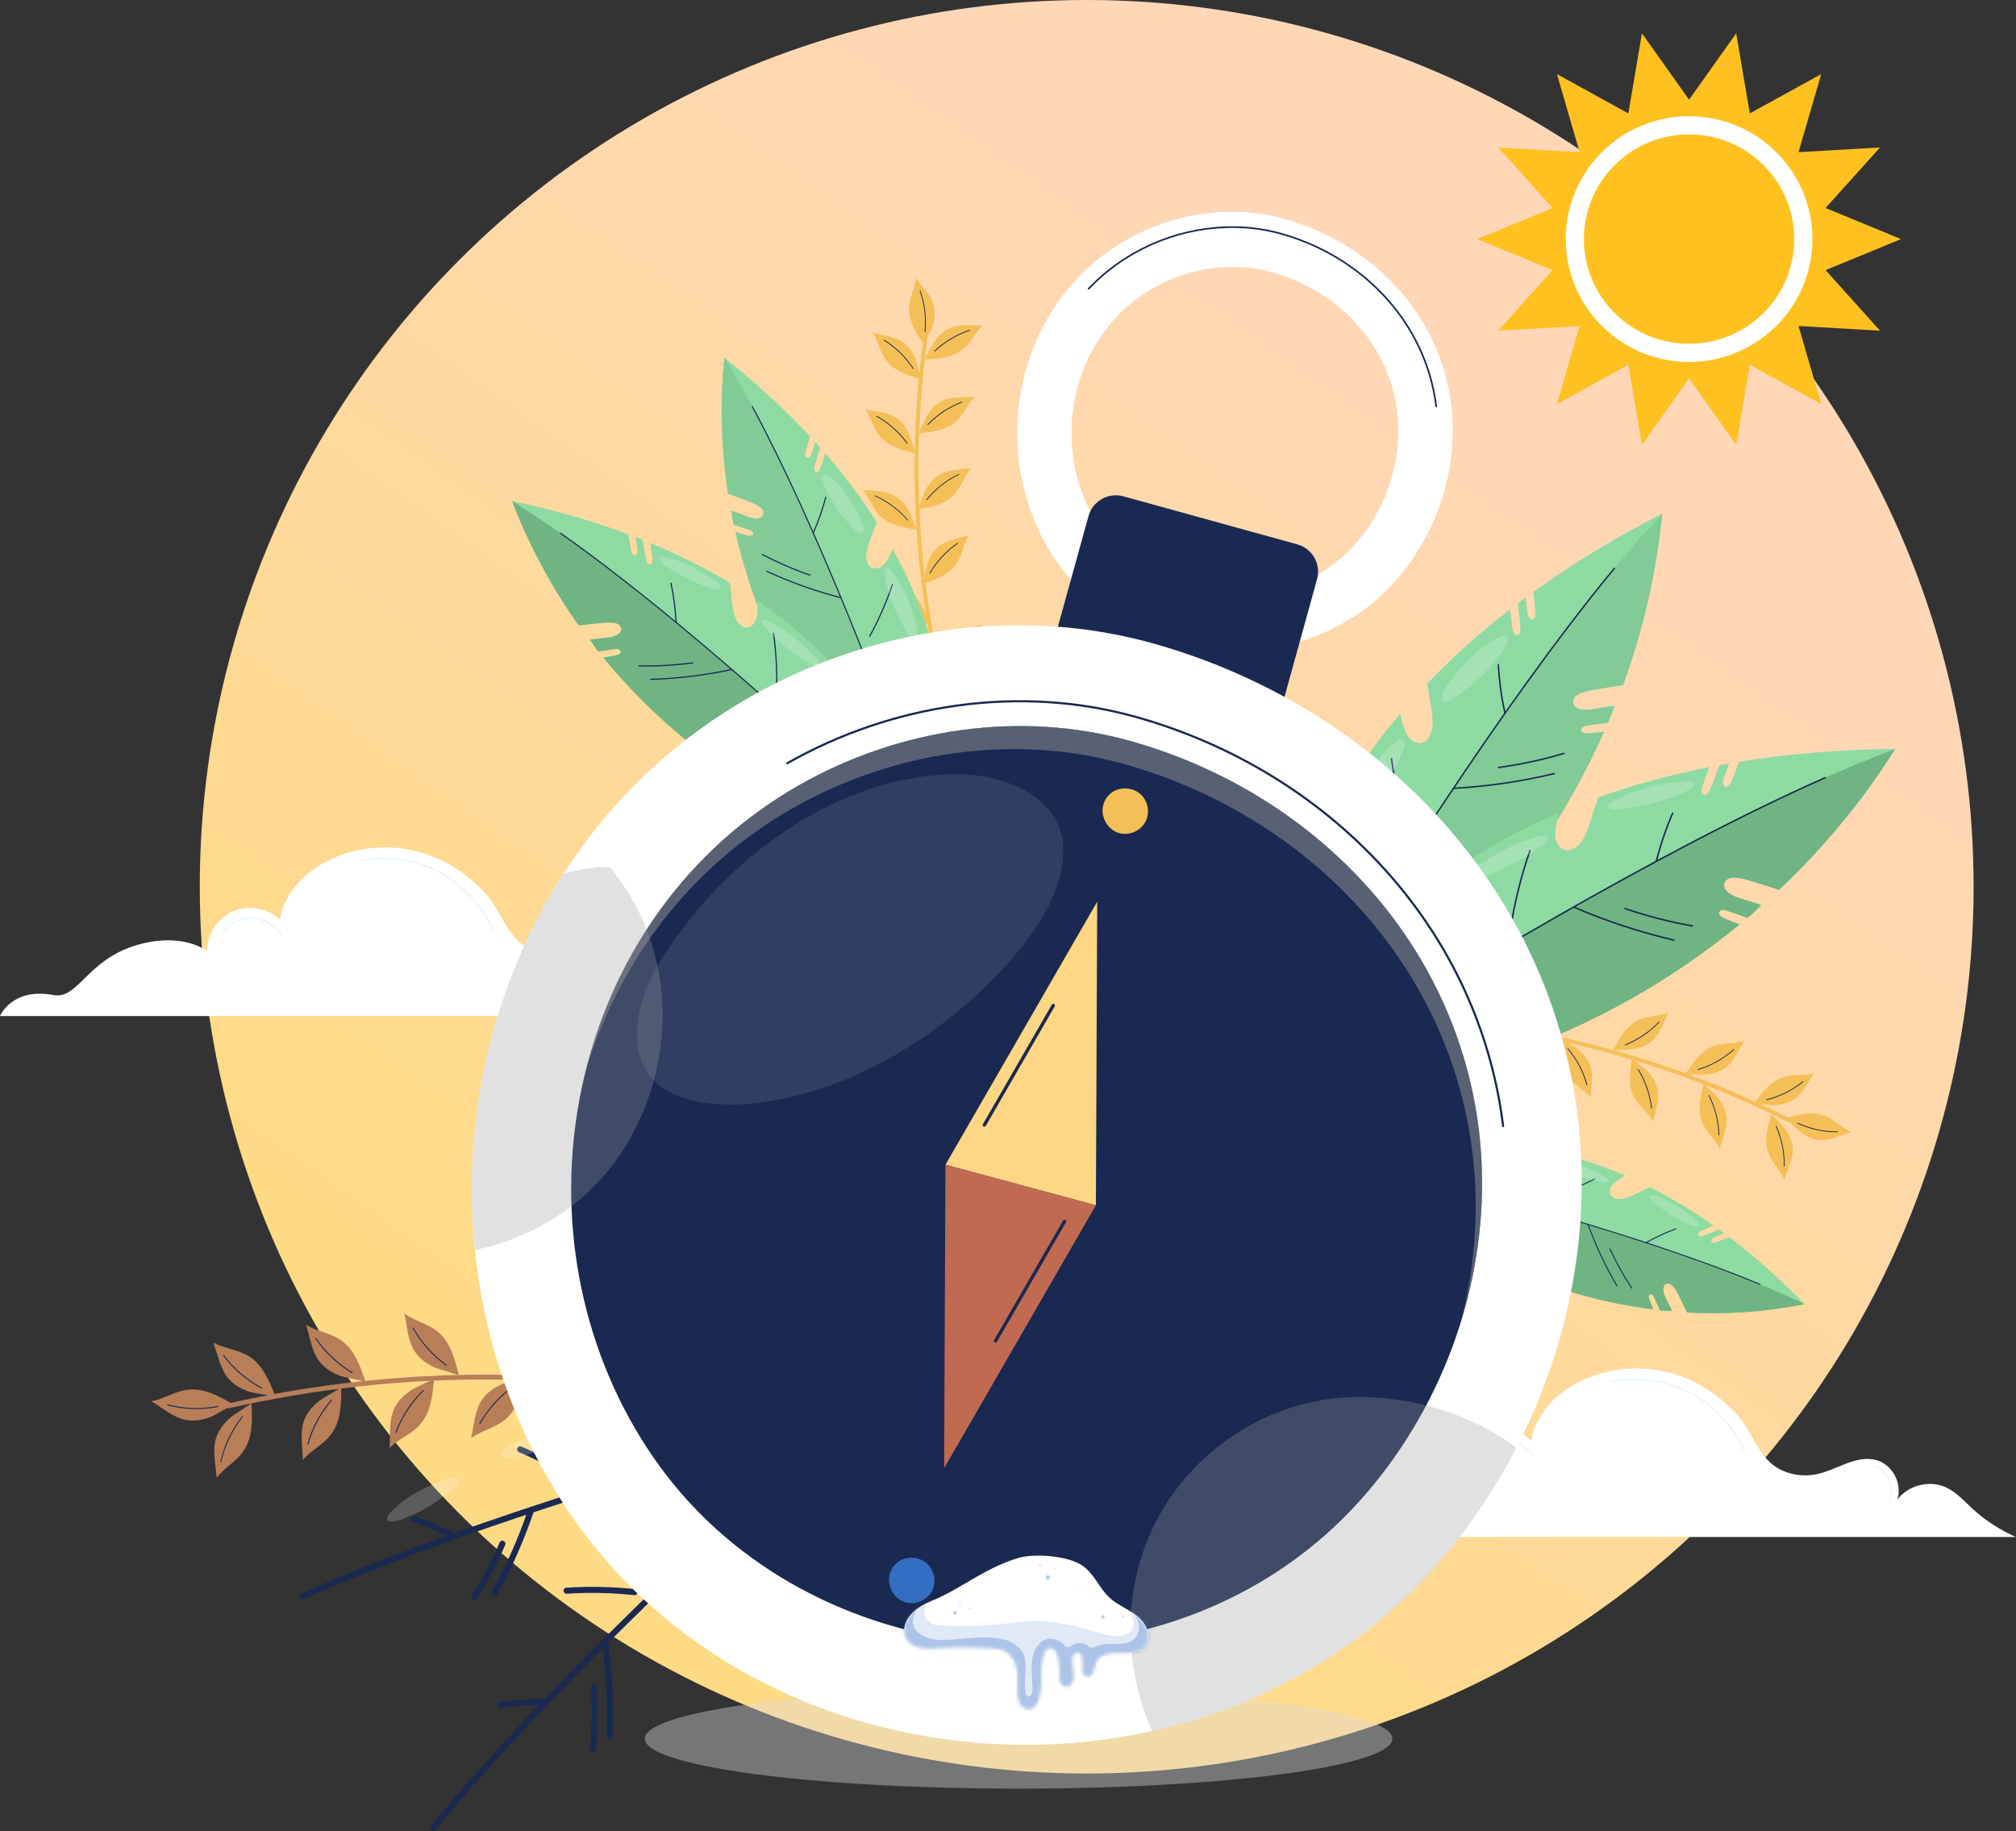 <?xml version="1.0" encoding="UTF-8"?> <svg xmlns="http://www.w3.org/2000/svg" width="666" height="605" viewBox="0 0 666 605" fill="none"><rect x="0" y="0" width="666" height="605" fill="#333333" stroke="none"/> <circle cx="359" cy="293" r="293" fill="url(#paint0_linear_337_542)"></circle> <ellipse opacity="0.4" cx="336.5" cy="574.5" rx="123.5" ry="16.5" fill="#D9D9D9"></ellipse> <path d="M666 507.872C660.732 505.547 655.836 502.402 651.61 498.495C648.818 495.909 646.212 492.951 642.731 491.388C637.333 488.969 630.352 490.755 626.796 495.481C628.583 490.216 625.121 483.816 619.741 482.402C613.077 480.653 606.711 485.788 599.935 487.146C596.118 487.909 592.079 487.425 588.561 485.769C580.817 482.141 579.402 473.471 573.594 467.164C555.779 447.815 530.481 449.099 516.017 460.15C508.348 466.011 506.077 473.229 505.984 476.057C501.981 472.206 495.634 471.053 490.533 473.211C485.433 475.369 481.858 480.746 481.821 486.29C475.083 482.048 466.557 482.141 458.887 484.337C442.134 489.155 439.323 502.477 431.058 500.932C417.282 498.346 413.41 507.854 413.41 507.854H666V507.872Z" fill="white"></path> <path d="M532.064 456.578C540.85 454.773 550.251 456.057 558.218 460.169C566.185 464.28 572.682 471.183 576.312 479.406" stroke="#E6F5FF" stroke-width="0.472" stroke-miterlimit="10" stroke-linecap="round" stroke-linejoin="round"></path> <path d="M618.866 484.336C621.323 484.876 623.315 486.904 624.134 489.174C624.953 491.425 624.804 494.086 624.227 496.225" stroke="#E6F5FF" stroke-width="0.472" stroke-miterlimit="10" stroke-linecap="round" stroke-linejoin="round"></path> <path d="M486.978 480.058C489.156 476.913 493.139 475.22 496.955 475.518C500.771 475.816 504.327 477.992 506.617 481.044" stroke="#E6F5FF" stroke-width="0.472" stroke-miterlimit="10" stroke-linecap="round" stroke-linejoin="round"></path> <path d="M428.34 502.346C432.938 503.611 436.475 503.016 439.379 500.393C442.469 497.583 445.149 495.072 448.184 492.597C451.441 489.955 455.239 487.983 459.278 486.83" stroke="#E6F5FF" stroke-width="0.472" stroke-miterlimit="10" stroke-linecap="round" stroke-linejoin="round"></path> <path d="M252.552 335.718C247.284 333.392 242.388 330.248 238.163 326.341C235.37 323.755 232.764 320.797 229.283 319.234C223.885 316.815 216.904 318.601 213.349 323.327C215.136 318.062 211.673 311.661 206.312 310.247C199.648 308.499 193.282 313.634 186.506 314.992C182.689 315.755 178.65 315.271 175.132 313.615C167.388 309.987 165.973 301.317 160.165 295.01C142.35 275.66 117.052 276.944 102.588 287.996C94.919 293.856 92.648 301.075 92.555 303.903C88.552 300.07 82.205 298.898 77.104 301.056C72.004 303.215 68.429 308.592 68.392 314.136C61.654 309.894 53.128 309.987 45.458 312.182C28.705 317.001 25.894 330.322 17.629 328.778C3.872 326.211 0 335.718 0 335.718H252.552Z" fill="white"></path> <path d="M118.616 284.424C127.402 282.619 136.803 283.903 144.77 288.014C152.738 292.126 159.234 299.029 162.864 307.252" stroke="#E6F5FF" stroke-width="0.472" stroke-miterlimit="10" stroke-linecap="round" stroke-linejoin="round"></path> <path d="M205.419 312.182C207.876 312.722 209.868 314.75 210.687 317.019C211.506 319.271 211.357 321.931 210.78 324.071" stroke="#E6F5FF" stroke-width="0.472" stroke-miterlimit="10" stroke-linecap="round" stroke-linejoin="round"></path> <path d="M73.53 307.903C75.708 304.759 79.692 303.066 83.508 303.364C87.324 303.661 90.879 305.838 93.169 308.889" stroke="#E6F5FF" stroke-width="0.472" stroke-miterlimit="10" stroke-linecap="round" stroke-linejoin="round"></path> <g clip-path="url(#clip0_337_542)"> <path d="M628 78.996L603.093 89.261L621.074 109.265L594.159 107.712L601.653 133.517L578.06 120.516L573.572 147L558 125.065L542.428 147L537.94 120.516L514.347 133.517L521.841 107.712L494.926 109.265L512.907 89.261L488 78.996L512.907 68.732L494.926 48.728L521.841 50.281L514.347 24.483L537.94 37.477L542.428 11L558 32.935L573.572 11L578.06 37.477L601.653 24.483L594.159 50.281L621.074 48.728L603.093 68.732L628 78.996Z" fill="#FFC120"></path> <path d="M584.683 105.581C599.421 90.899 599.421 67.096 584.683 52.414C569.945 37.733 546.05 37.733 531.312 52.414C516.574 67.096 516.574 90.899 531.312 105.581C546.05 120.262 569.945 120.262 584.683 105.581Z" fill="#FFC120" stroke="white" stroke-width="6.003" stroke-miterlimit="10"></path> </g> <path d="M319.087 254.117C319.05 254.135 319.031 254.154 318.994 254.154C318.659 254.265 318.287 254.079 318.175 253.744C303.097 208.515 298.536 159.658 304.996 112.42C305.051 112.066 305.368 111.824 305.722 111.862C306.075 111.899 306.336 112.234 306.28 112.587C299.858 159.621 304.381 208.274 319.422 253.317C319.515 253.633 319.385 253.968 319.087 254.117Z" fill="#F4BF56"></path> <path d="M310.171 180.515C312.963 178.338 316.705 177.947 320.055 176.831C318.306 179.752 317.915 183.361 316.034 186.189C313.559 189.892 309.017 191.548 304.791 192.962C304.94 192.906 306.057 187.045 306.261 186.469C307.043 184.18 308.253 182.003 310.171 180.515Z" fill="#F4BF56"></path> <path d="M307.285 189.482C307.248 189.501 307.192 189.501 307.155 189.482C307.099 189.445 307.081 189.371 307.099 189.296C309.389 185.371 312.572 181.929 316.332 179.361C316.332 179.361 316.332 179.361 316.351 179.361C316.407 179.324 316.481 179.343 316.518 179.398C316.556 179.454 316.537 179.529 316.481 179.584C312.758 182.133 309.594 185.538 307.323 189.427C307.323 189.464 307.304 189.464 307.285 189.482Z" fill="#192951"></path> <path d="M314.787 211.046C317.319 208.571 320.986 207.771 324.206 206.283C322.792 209.371 322.81 212.999 321.247 216.032C319.199 219.995 314.88 222.134 310.822 224.032C310.952 223.976 311.418 218.023 311.548 217.409C312.088 215.046 313.037 212.739 314.787 211.046Z" fill="#F4BF56"></path> <path d="M312.907 220.292C312.87 220.311 312.833 220.311 312.795 220.292C312.721 220.255 312.702 220.181 312.721 220.125C314.564 215.957 317.356 212.199 320.781 209.222C320.837 209.166 320.912 209.185 320.967 209.241C321.023 209.297 321.005 209.371 320.949 209.427C317.542 212.366 314.769 216.106 312.944 220.236C312.963 220.255 312.944 220.274 312.907 220.292Z" fill="#192951"></path> <path d="M316.239 232.497C317.617 231.139 319.627 230.693 321.396 229.893C320.614 231.586 320.632 233.576 319.776 235.232C318.659 237.39 316.295 238.581 314.08 239.604C314.154 239.567 314.396 236.311 314.471 235.976C314.769 234.693 315.271 233.428 316.239 232.497Z" fill="#F4BF56"></path> <path d="M315.215 237.558C315.197 237.577 315.178 237.577 315.16 237.558C315.122 237.539 315.104 237.502 315.122 237.465C316.128 235.195 317.654 233.13 319.534 231.511C319.571 231.474 319.609 231.493 319.627 231.511C319.646 231.548 319.646 231.586 319.627 231.604C317.766 233.223 316.239 235.251 315.253 237.521C315.234 237.539 315.215 237.558 315.215 237.558Z" fill="#192951"></path> <path d="M299.411 195.082C296.209 193.575 292.468 194.022 288.949 193.668C291.313 196.124 292.468 199.566 294.943 201.911C298.182 204.98 302.967 205.594 307.416 206.041C307.267 206.022 304.884 200.552 304.549 200.031C303.264 197.985 301.608 196.124 299.411 195.082Z" fill="#F4BF56"></path> <path d="M304.288 203.194C304.232 203.213 304.177 203.213 304.139 203.157C301.068 199.864 297.215 197.24 293.026 195.566C292.952 195.547 292.933 195.473 292.952 195.399C292.97 195.324 293.045 195.287 293.119 195.324C297.345 196.999 301.217 199.641 304.326 202.971C304.381 203.027 304.363 203.101 304.326 203.157C304.307 203.176 304.307 203.176 304.288 203.194Z" fill="#192951"></path> <path d="M303.004 224.609C299.56 223.772 295.986 224.944 292.468 225.297C295.26 227.232 297.103 230.376 299.988 232.181C303.767 234.544 308.588 234.191 313.019 233.744C312.87 233.763 309.445 228.869 309.017 228.423C307.378 226.693 305.387 225.204 303.004 224.609Z" fill="#F4BF56"></path> <path d="M309.389 231.604C309.352 231.623 309.296 231.623 309.259 231.586C305.591 228.962 301.31 227.158 296.861 226.358C296.786 226.339 296.749 226.283 296.749 226.209C296.768 226.134 296.824 226.097 296.898 226.097C301.384 226.897 305.703 228.72 309.407 231.362C309.463 231.4 309.482 231.493 309.445 231.548C309.426 231.586 309.407 231.604 309.389 231.604Z" fill="#192951"></path> <path d="M295.39 163.696C292.244 162.059 288.503 162.338 285.003 161.854C287.255 164.403 288.279 167.882 290.643 170.338C293.752 173.538 298.518 174.338 302.929 174.971C302.78 174.952 300.621 169.389 300.323 168.85C299.132 166.747 297.55 164.812 295.39 163.696Z" fill="#F4BF56"></path> <path d="M299.951 171.994C299.895 172.031 299.839 172.012 299.783 171.957C296.842 168.533 293.119 165.761 288.987 163.919C288.912 163.901 288.893 163.807 288.931 163.752C288.949 163.677 289.042 163.659 289.098 163.696C293.249 165.538 297.01 168.347 299.97 171.808C300.025 171.864 300.007 171.938 299.951 171.994Z" fill="#192951"></path> <path d="M310.413 156.812C313.503 155.082 317.263 155.268 320.744 154.691C318.566 157.296 317.635 160.812 315.327 163.324C312.311 166.617 307.565 167.547 303.171 168.291C303.32 168.273 305.331 162.635 305.61 162.096C306.764 159.956 308.291 158.003 310.413 156.812Z" fill="#F4BF56"></path> <path d="M306.224 165.221C306.187 165.24 306.131 165.24 306.075 165.203C306.019 165.166 306.019 165.073 306.057 165.017C308.923 161.482 312.609 158.579 316.705 156.626C316.76 156.589 316.854 156.626 316.872 156.682C316.909 156.737 316.891 156.83 316.816 156.849C316.481 157.017 316.128 157.184 315.792 157.37C312.144 159.286 308.849 161.984 306.261 165.184C306.243 165.203 306.224 165.221 306.224 165.221Z" fill="#192951"></path> <path d="M295.911 137.928C292.914 136.03 289.173 135.993 285.71 135.211C287.739 137.946 288.465 141.5 290.625 144.142C293.454 147.602 298.127 148.793 302.464 149.816C302.315 149.779 300.64 144.049 300.379 143.491C299.374 141.295 297.959 139.249 295.911 137.928Z" fill="#F4BF56"></path> <path d="M299.746 146.598C299.69 146.635 299.616 146.616 299.579 146.56C296.935 142.895 293.473 139.807 289.508 137.63C289.452 137.593 289.415 137.518 289.452 137.444C289.489 137.388 289.564 137.351 289.638 137.388C293.622 139.583 297.121 142.69 299.783 146.393C299.839 146.449 299.821 146.542 299.746 146.598C299.746 146.579 299.746 146.579 299.746 146.598Z" fill="#192951"></path> <path d="M311.474 132.365C314.694 130.914 318.436 131.416 321.954 131.118C319.553 133.537 318.324 136.96 315.83 139.249C312.535 142.263 307.751 142.784 303.302 143.174C303.451 143.156 305.926 137.723 306.261 137.202C307.565 135.193 309.24 133.369 311.474 132.365Z" fill="#F4BF56"></path> <path d="M306.578 140.384C306.522 140.402 306.466 140.402 306.429 140.365C306.373 140.309 306.373 140.235 306.429 140.179C309.575 136.904 313.503 134.318 317.766 132.718C317.84 132.7 317.915 132.737 317.933 132.793C317.952 132.867 317.915 132.923 317.859 132.96C313.652 134.56 309.761 137.109 306.634 140.365C306.597 140.365 306.597 140.384 306.578 140.384Z" fill="#192951"></path> <path d="M298.331 113.127C295.446 111.08 291.686 110.876 288.279 109.908C290.178 112.736 290.718 116.327 292.747 119.062C295.39 122.653 300.007 124.085 304.307 125.295C304.158 125.257 302.762 119.453 302.538 118.876C301.626 116.643 300.323 114.522 298.331 113.127Z" fill="#F4BF56"></path> <path d="M301.757 121.945C301.701 121.983 301.626 121.964 301.589 121.89C299.132 118.113 295.8 114.857 291.965 112.494C291.909 112.457 291.891 112.382 291.928 112.308C291.965 112.252 292.039 112.234 292.114 112.271C295.986 114.652 299.337 117.945 301.812 121.759C301.831 121.815 301.812 121.908 301.757 121.945Z" fill="#192951"></path> <path d="M308.402 100.68C307.434 97.275 304.642 94.764 302.576 91.88C302.278 95.266 300.454 98.41 300.323 101.815C300.137 106.28 302.836 110.28 305.424 113.908C305.331 113.778 307.881 108.383 308.067 107.787C308.775 105.499 309.072 103.024 308.402 100.68Z" fill="#F4BF56"></path> <path d="M305.629 109.703C305.61 109.722 305.573 109.722 305.554 109.722C305.48 109.722 305.424 109.648 305.442 109.573C305.908 105.089 305.349 100.475 303.841 96.215C303.823 96.159 303.841 96.085 303.897 96.047H303.916C303.99 96.029 304.065 96.066 304.083 96.122C305.61 100.401 306.168 105.052 305.703 109.573C305.703 109.629 305.666 109.685 305.629 109.703Z" fill="#192951"></path> <path d="M314.136 108.308C317.431 107.006 321.135 107.694 324.672 107.583C322.159 109.871 320.781 113.239 318.157 115.416C314.731 118.262 309.91 118.56 305.442 118.727C305.591 118.727 308.328 113.406 308.7 112.904C310.096 110.95 311.865 109.202 314.136 108.308Z" fill="#F4BF56"></path> <path d="M308.868 116.086C308.812 116.104 308.756 116.104 308.719 116.067C308.663 116.011 308.663 115.937 308.719 115.881C312.032 112.755 316.072 110.374 320.39 108.978C320.465 108.96 320.539 108.997 320.558 109.071C320.577 109.146 320.539 109.202 320.483 109.239C316.202 110.616 312.181 112.997 308.905 116.086C308.886 116.067 308.886 116.086 308.868 116.086Z" fill="#192951"></path> <path d="M249.987 465.633C250.01 465.587 250.01 465.565 250.033 465.519C250.124 465.086 249.873 464.652 249.439 464.561C192.551 451.037 132.354 450.763 75.375 463.74C74.941 463.831 74.668 464.265 74.782 464.698C74.896 465.131 75.306 465.405 75.74 465.291C132.491 452.359 192.437 452.633 249.097 466.112C249.439 466.18 249.827 465.975 249.987 465.633Z" fill="#B77E58"></path> <path d="M159.098 462.691C156.748 466.34 156.657 470.947 155.653 475.167C159.03 472.703 163.388 471.86 166.652 469.237C170.919 465.816 172.448 460.091 173.725 454.777C173.68 454.96 166.629 456.967 165.944 457.263C163.251 458.472 160.719 460.182 159.098 462.691Z" fill="#B77E58"></path> <path d="M169.755 458.198C169.778 458.153 169.778 458.084 169.732 458.039C169.687 457.97 169.573 457.948 169.504 457.993C164.94 461.209 161.107 465.474 158.368 470.332C158.368 470.332 158.368 470.332 158.368 470.354C158.345 470.423 158.368 470.514 158.437 470.56C158.505 470.605 158.619 470.583 158.642 470.491C161.358 465.679 165.168 461.437 169.687 458.244C169.732 458.244 169.755 458.244 169.755 458.198Z" fill="#192951"></path> <path d="M196.887 465.017C194.126 468.37 193.555 472.931 192.072 477.037C195.7 474.961 200.127 474.619 203.664 472.384C208.274 469.465 210.441 463.945 212.313 458.814C212.244 458.996 205.033 460.182 204.303 460.41C201.496 461.3 198.804 462.714 196.887 465.017Z" fill="#B77E58"></path> <path d="M208 461.733C208.023 461.688 208.023 461.642 208 461.596C207.954 461.505 207.863 461.482 207.772 461.528C202.888 464.219 198.575 468.028 195.335 472.544C195.29 472.612 195.29 472.703 195.381 472.772C195.449 472.817 195.563 472.817 195.609 472.726C198.849 468.233 203.116 464.47 207.954 461.802C207.954 461.802 207.977 461.779 208 461.733Z" fill="#192951"></path> <path d="M223.289 464.47C221.783 466.317 221.463 468.803 220.664 471.038C222.65 469.898 225.069 469.715 227.008 468.484C229.541 466.887 230.705 463.877 231.732 461.049C231.709 461.14 227.738 461.801 227.35 461.938C225.799 462.44 224.315 463.193 223.289 464.47Z" fill="#B77E58"></path> <path d="M229.358 462.668C229.358 462.645 229.358 462.622 229.358 462.599C229.336 462.554 229.29 462.554 229.244 462.577C226.574 464.059 224.224 466.134 222.444 468.598C222.399 468.643 222.421 468.689 222.467 468.712C222.513 468.734 222.558 468.734 222.581 468.689C224.338 466.248 226.689 464.173 229.336 462.713C229.336 462.713 229.336 462.691 229.358 462.668Z" fill="#192951"></path> <path d="M175.733 447.981C173.543 444.24 173.68 439.633 172.881 435.369C176.144 437.991 180.457 439.041 183.583 441.8C187.691 445.426 188.946 451.197 189.973 456.556C189.927 456.374 182.99 454.047 182.305 453.705C179.704 452.36 177.24 450.558 175.733 447.981Z" fill="#B77E58"></path> <path d="M186.162 453.067C186.185 452.998 186.162 452.93 186.116 452.884C181.758 449.486 178.13 445.084 175.642 440.158C175.597 440.09 175.505 440.044 175.437 440.09C175.346 440.135 175.323 440.227 175.368 440.295C177.879 445.267 181.53 449.714 185.934 453.135C186.002 453.181 186.093 453.181 186.162 453.112C186.162 453.09 186.162 453.067 186.162 453.067Z" fill="#192951"></path> <path d="M212.221 449.189C210.829 445.084 211.879 440.591 211.925 436.258C214.594 439.474 218.633 441.367 221.144 444.696C224.43 449.052 224.521 454.982 224.475 460.433C224.475 460.251 218.131 456.602 217.538 456.123C215.211 454.275 213.18 452.017 212.221 449.189Z" fill="#B77E58"></path> <path d="M221.44 456.214C221.463 456.168 221.463 456.1 221.417 456.054C217.835 451.858 215.165 446.817 213.705 441.481C213.682 441.389 213.59 441.344 213.499 441.367C213.408 441.389 213.362 441.481 213.385 441.572C214.846 446.954 217.538 452.04 221.166 456.259C221.212 456.328 221.326 456.328 221.395 456.282C221.417 456.259 221.44 456.237 221.44 456.214Z" fill="#192951"></path> <path d="M136.964 446.476C134.613 442.827 134.568 438.22 133.586 434C136.941 436.486 141.322 437.353 144.562 439.976C148.807 443.419 150.313 449.144 151.568 454.458C151.522 454.276 144.494 452.246 143.809 451.926C141.094 450.695 138.561 448.984 136.964 446.476Z" fill="#B77E58"></path> <path d="M147.597 451.128C147.62 451.06 147.597 450.991 147.552 450.946C143.056 447.73 139.246 443.488 136.553 438.653C136.507 438.584 136.416 438.539 136.348 438.584C136.279 438.63 136.233 438.721 136.279 438.79C138.995 443.67 142.828 447.958 147.346 451.197C147.415 451.242 147.529 451.242 147.575 451.151C147.575 451.151 147.597 451.151 147.597 451.128Z" fill="#192951"></path> <path d="M130.164 465.565C128.384 469.533 129.023 474.094 128.68 478.405C131.624 475.463 135.823 473.957 138.63 470.856C142.326 466.819 142.942 460.935 143.399 455.484C143.376 455.666 136.736 458.722 136.097 459.133C133.632 460.752 131.396 462.828 130.164 465.565Z" fill="#B77E58"></path> <path d="M139.999 459.521C140.021 459.475 140.021 459.384 139.976 459.338C139.907 459.27 139.816 459.27 139.748 459.338C135.731 463.215 132.605 468.028 130.643 473.25C130.62 473.342 130.666 473.433 130.734 473.456C130.825 473.478 130.939 473.456 130.939 473.364C131.099 472.931 131.282 472.498 131.464 472.064C133.427 467.389 136.348 463.101 139.976 459.566C139.976 459.566 139.999 459.543 139.999 459.521Z" fill="#192951"></path> <path d="M105.542 449.896C102.895 446.453 102.461 441.868 101.115 437.74C104.675 439.93 109.102 440.409 112.547 442.758C117.065 445.837 119.051 451.402 120.762 456.602C120.717 456.419 113.528 455.005 112.798 454.754C110.037 453.751 107.367 452.268 105.542 449.896Z" fill="#B77E58"></path> <path d="M116.541 453.637C116.563 453.568 116.541 453.477 116.472 453.432C111.726 450.603 107.573 446.704 104.469 442.119C104.424 442.051 104.332 442.028 104.241 442.074C104.173 442.119 104.15 442.211 104.195 442.302C107.299 446.932 111.497 450.877 116.29 453.705C116.381 453.751 116.472 453.728 116.541 453.637Z" fill="#192951"></path> <path d="M100.408 469.487C98.97 473.593 99.997 478.086 100.02 482.419C102.712 479.226 106.751 477.379 109.307 474.049C112.639 469.716 112.753 463.809 112.753 458.335C112.753 458.517 106.386 462.121 105.793 462.6C103.465 464.402 101.389 466.659 100.408 469.487Z" fill="#B77E58"></path> <path d="M109.695 462.645C109.718 462.577 109.695 462.509 109.649 462.463C109.581 462.395 109.49 462.417 109.421 462.486C105.77 466.682 103.032 471.745 101.526 477.128C101.503 477.219 101.549 477.31 101.64 477.333C101.731 477.356 101.8 477.31 101.845 477.219C103.351 471.905 106.044 466.888 109.672 462.714C109.672 462.668 109.695 462.668 109.695 462.645Z" fill="#192951"></path> <path d="M75.489 455.529C72.682 452.222 72.021 447.661 70.469 443.602C74.12 445.609 78.57 445.882 82.129 448.072C86.807 450.923 89.044 456.396 91.006 461.505C90.938 461.345 83.704 460.251 82.974 460.045C80.144 459.156 77.429 457.81 75.489 455.529Z" fill="#B77E58"></path> <path d="M86.648 458.745C86.671 458.677 86.648 458.586 86.579 458.54C81.696 455.963 77.36 452.245 74.052 447.821C74.006 447.752 73.892 447.73 73.823 447.798C73.755 447.844 73.732 447.958 73.8 448.026C77.132 452.496 81.513 456.237 86.442 458.837C86.488 458.859 86.602 458.836 86.648 458.745Z" fill="#192951"></path> <path d="M61.387 469.168C57.12 468.347 53.742 465.2 50 463.01C54.107 462.28 57.758 459.726 61.889 459.201C67.32 458.494 72.5 461.368 77.223 464.128C77.064 464.036 70.743 467.731 70.035 468.005C67.297 469.1 64.33 469.738 61.387 469.168Z" fill="#B77E58"></path> <path d="M72.089 464.812C72.112 464.789 72.112 464.744 72.089 464.721C72.066 464.63 71.998 464.584 71.906 464.584C66.475 465.633 60.771 465.451 55.431 464.059C55.362 464.037 55.271 464.082 55.248 464.151V464.173C55.225 464.265 55.271 464.356 55.362 464.379C60.771 465.77 66.498 465.952 71.975 464.903C72.043 464.88 72.066 464.858 72.089 464.812Z" fill="#192951"></path> <path d="M71.313 475.349C70.081 479.522 71.313 483.947 71.564 488.28C74.097 484.973 78.045 482.921 80.418 479.477C83.544 474.984 83.384 469.077 83.088 463.603C83.088 463.786 76.904 467.709 76.333 468.187C74.097 470.126 72.157 472.475 71.313 475.349Z" fill="#B77E58"></path> <path d="M80.258 468.073C80.281 468.005 80.258 467.937 80.213 467.891C80.144 467.845 80.03 467.845 79.984 467.914C76.539 472.293 74.052 477.493 72.819 482.921C72.796 483.012 72.842 483.103 72.933 483.103C73.025 483.126 73.093 483.08 73.116 482.989C74.348 477.607 76.813 472.452 80.236 468.119C80.236 468.096 80.236 468.073 80.258 468.073Z" fill="#192951"></path> <path d="M245.911 176.701C246.581 176.868 248.35 177.538 248.74 176.608C248.815 176.422 248.778 176.198 248.722 175.994C248.48 175.194 247.009 174.915 246.32 174.654C245.762 174.449 244.161 173.928 242.374 173.37C242.039 171.807 241.741 170.245 241.443 168.682C242.56 169.091 243.677 169.5 244.794 169.891C245.948 170.319 247.121 170.84 248.312 171.119C249.28 171.361 250.267 171.435 251.123 171.063C251.961 170.71 252.352 170.059 252.203 169.184C252.035 168.049 250.993 167.361 249.411 166.542C248.312 165.965 243.081 164.049 240.513 163.119C238.241 148.272 237.776 133.165 239.303 118.206C249.336 126.188 258.904 134.876 267.635 144.272C267.579 144.458 267.523 144.644 267.467 144.83C267.095 145.984 266.685 147.193 266.388 148.384C266.22 149.053 265.55 150.821 266.481 151.212C266.667 151.286 266.89 151.249 267.095 151.193C267.895 150.951 268.175 149.481 268.435 148.793C268.603 148.365 268.938 147.342 269.329 146.077C269.869 146.672 270.409 147.304 270.948 147.9C270.781 148.458 270.613 148.998 270.446 149.537C270.073 150.691 269.664 151.9 269.366 153.091C269.199 153.76 268.528 155.528 269.459 155.919C269.645 155.993 269.869 155.956 270.073 155.9C270.874 155.658 271.153 154.188 271.414 153.5C271.619 152.96 272.103 151.472 272.642 149.779C278.86 156.942 284.575 164.533 289.638 172.514C289.284 173.519 288.931 174.505 288.558 175.491C287.851 177.389 286.995 179.361 286.511 181.333C286.12 182.952 286.008 184.571 286.604 186.003C287.199 187.417 288.26 188.031 289.731 187.808C291.63 187.51 292.765 185.799 294.143 183.157C294.329 182.803 294.59 182.189 294.906 181.408C296.284 183.901 297.605 186.412 298.853 188.98C302.166 195.827 304.94 202.952 307.136 210.264C306.801 210.655 306.448 211.027 306.112 211.399C305.293 212.292 304.418 213.222 303.637 214.171C303.19 214.711 301.85 216.032 302.52 216.776C302.65 216.925 302.873 216.981 303.078 217.018C303.897 217.13 304.772 215.92 305.312 215.399C305.703 215.009 306.708 213.929 307.844 212.683C308.272 214.19 308.663 215.697 309.035 217.223C307.918 218.302 306.838 219.418 305.74 220.497C304.884 221.353 303.916 222.209 303.153 223.176C302.52 223.958 302.054 224.813 302.017 225.744C301.98 226.655 302.408 227.269 303.264 227.511C304.381 227.828 305.424 227.176 306.838 226.079C307.378 225.669 308.793 224.293 310.282 222.823C311.66 229.651 312.497 236.591 312.758 243.549C313.112 252.926 312.367 262.359 310.413 271.55C309.314 276.703 309.221 280.22 304.176 276.889C299.69 273.931 295.614 269.001 291.816 265.205C288.428 261.838 285.208 258.321 282.117 254.693C282.713 254.656 283.327 254.619 283.905 254.526C285.561 254.303 287.106 253.8 288.223 252.721C289.322 251.661 289.489 250.433 288.744 249.149C287.776 247.493 285.747 247.065 282.788 246.786C281.764 246.693 278.916 246.693 275.751 246.749C273.945 244.349 272.196 241.912 270.52 239.437C270.651 239.456 270.781 239.493 270.911 239.512C272.102 239.753 273.35 240.033 274.56 240.2C275.248 240.293 277.073 240.758 277.371 239.809C277.426 239.605 277.371 239.4 277.278 239.195C276.942 238.432 275.472 238.302 274.746 238.116C273.964 237.912 271.302 237.372 268.826 236.888C256.633 218.283 247.847 197.427 242.951 175.715C243.919 176.105 244.924 176.44 245.911 176.701Z" fill="#8DDBA3"></path> <path d="M246.32 174.654C245.762 174.449 244.161 173.928 242.374 173.37C242.244 172.738 242.132 172.087 242.002 171.454L241.871 168.831C242.858 169.184 243.845 169.538 244.813 169.891C245.967 170.319 247.139 170.84 248.331 171.119C249.299 171.361 250.285 171.435 251.142 171.063C251.979 170.71 252.37 170.059 252.221 169.184C252.054 168.049 251.011 167.361 249.429 166.542C248.331 165.965 243.1 164.049 240.531 163.119C238.26 148.272 237.795 133.165 239.321 118.206C267.523 163.937 298.089 248.442 308.346 277.894C308.048 278.117 307.695 278.229 307.267 278.229C307.248 278.229 307.248 278.229 307.229 278.229C307.118 278.229 307.006 278.21 306.894 278.192C306.82 278.173 306.764 278.173 306.689 278.154C306.596 278.136 306.485 278.099 306.373 278.061C306.28 278.024 306.168 277.987 306.057 277.95C305.963 277.913 305.852 277.875 305.74 277.82C305.591 277.764 305.442 277.671 305.293 277.596C305.2 277.54 305.107 277.503 305.014 277.447C304.753 277.299 304.493 277.131 304.195 276.945C299.709 273.987 295.632 269.057 291.835 265.261C288.447 261.894 285.226 258.377 282.136 254.749C282.732 254.712 283.346 254.675 283.923 254.582C285.58 254.358 287.125 253.856 288.242 252.777C289.34 251.717 289.508 250.489 288.763 249.205C287.795 247.549 285.766 247.121 282.806 246.842C281.782 246.749 278.934 246.749 275.77 246.805C273.964 244.405 272.214 241.967 270.539 239.493C270.669 239.512 270.799 239.549 270.93 239.567C272.121 239.809 273.368 240.088 274.578 240.256C275.267 240.349 277.091 240.814 277.389 239.865C277.445 239.66 277.389 239.456 277.296 239.251C276.961 238.488 275.49 238.358 274.764 238.172C273.983 237.967 271.321 237.428 268.845 236.944C256.652 218.339 247.865 197.483 242.97 175.77C243.956 176.087 244.961 176.422 245.948 176.663C246.618 176.831 248.387 177.501 248.778 176.57C248.852 176.384 248.815 176.161 248.759 175.956C248.48 175.194 247.028 174.915 246.32 174.654Z" fill="#82CA96"></path> <path d="M248.536 134.318C270.111 174.505 291.611 231.158 303.19 263.363" stroke="#192951" stroke-width="0.368" stroke-miterlimit="10" stroke-linecap="round" stroke-linejoin="round"></path> <path d="M286.529 228.869C279.12 227.809 271.749 226.358 264.489 224.516" stroke="#192951" stroke-width="0.368" stroke-miterlimit="10" stroke-linecap="round" stroke-linejoin="round"></path> <path d="M277.743 197.483C269.366 195.324 261.194 192.403 253.338 188.775" stroke="#192951" stroke-width="0.368" stroke-miterlimit="10" stroke-linecap="round" stroke-linejoin="round"></path> <path d="M267.598 190.022C262.199 188.161 256.95 185.891 251.886 183.231" stroke="#192951" stroke-width="0.368" stroke-miterlimit="10" stroke-linecap="round" stroke-linejoin="round"></path> <path d="M307.155 233.019C305.033 235.828 302.818 238.563 300.509 241.223" stroke="#192951" stroke-width="0.368" stroke-miterlimit="10" stroke-linecap="round" stroke-linejoin="round"></path> <path d="M305.386 240.591C304.363 241.93 303.246 243.233 302.092 244.461" stroke="#192951" stroke-width="0.368" stroke-miterlimit="10" stroke-linecap="round" stroke-linejoin="round"></path> <path d="M294.813 193.129C292.821 199.027 290.308 204.757 287.311 210.246" stroke="#192951" stroke-width="0.368" stroke-miterlimit="10" stroke-linecap="round" stroke-linejoin="round"></path> <path d="M272.791 164.291C271.749 168.291 270.371 172.217 268.715 176.012" stroke="#192951" stroke-width="0.368" stroke-miterlimit="10" stroke-linecap="round" stroke-linejoin="round"></path> <g opacity="0.2"> <path d="M295.278 189.52C294.943 189.073 294.59 188.645 294.217 188.273C294.05 188.106 293.864 187.957 293.659 187.827C292.877 187.343 292.337 188.236 292.3 188.943C292.17 191.101 292.97 193.501 293.584 195.603C294.273 197.892 295.111 200.143 296.116 202.32C296.749 203.715 297.475 205.055 298.201 206.413C298.797 207.455 299.411 208.497 300.063 209.501C300.547 210.246 301.161 211.12 302.054 211.25C304.028 211.529 302.557 206.246 302.296 205.26C301.31 201.445 300.007 197.65 298.164 194.134C297.605 193.055 296.991 192.013 296.302 191.008C295.986 190.524 295.651 190.003 295.278 189.52Z" fill="white"></path> </g> <g opacity="0.2"> <path d="M274.56 157.835C274.169 157.5 273.759 157.202 273.331 156.96C273.145 156.849 272.94 156.756 272.717 156.681C271.898 156.421 271.525 157.37 271.618 158.04C271.86 160.067 273.015 162.077 273.964 163.844C275.006 165.779 276.179 167.64 277.501 169.407C278.339 170.542 279.251 171.603 280.181 172.663C280.926 173.482 281.689 174.282 282.471 175.045C283.048 175.603 283.793 176.254 284.668 176.161C286.585 175.938 284.295 171.435 283.886 170.598C282.304 167.342 280.423 164.161 278.097 161.37C277.389 160.514 276.626 159.714 275.807 158.951C275.397 158.598 274.988 158.207 274.56 157.835Z" fill="white"></path> </g> <path d="M202.5 216.72C203.208 216.571 205.144 216.367 205.088 215.325C205.069 215.102 204.939 214.916 204.79 214.767C204.194 214.153 202.705 214.562 201.942 214.637C201.328 214.711 199.596 214.971 197.679 215.269C196.655 213.985 195.631 212.664 194.645 211.343C195.873 211.213 197.102 211.046 198.312 210.916C199.578 210.767 200.899 210.711 202.147 210.432C203.17 210.209 204.101 209.818 204.734 209.074C205.348 208.348 205.404 207.585 204.864 206.822C204.176 205.855 202.891 205.687 201.03 205.669C199.745 205.65 193.993 206.301 191.182 206.636C182.173 193.929 174.708 180.105 169.161 165.538C182.191 168.273 195.091 171.882 207.582 176.552C207.62 176.756 207.657 176.943 207.675 177.147C207.88 178.394 208.048 179.715 208.327 180.943C208.476 181.65 208.681 183.585 209.723 183.529C209.946 183.51 210.133 183.38 210.281 183.231C210.896 182.636 210.486 181.147 210.412 180.385C210.356 179.919 210.188 178.803 209.984 177.445C210.765 177.743 211.547 178.077 212.348 178.394C212.441 178.989 212.553 179.566 212.646 180.161C212.85 181.408 213.018 182.729 213.297 183.957C213.446 184.664 213.651 186.599 214.693 186.543C214.917 186.524 215.103 186.394 215.252 186.245C215.866 185.65 215.457 184.161 215.382 183.399C215.326 182.803 215.066 181.203 214.786 179.38C223.889 183.138 232.713 187.529 241.127 192.571C241.257 193.669 241.387 194.748 241.518 195.827C241.76 197.929 241.871 200.143 242.337 202.208C242.728 203.901 243.361 205.446 244.589 206.506C245.799 207.548 247.065 207.622 248.331 206.729C249.95 205.576 250.211 203.455 250.248 200.366C250.248 199.957 250.211 199.269 250.155 198.394C252.594 200.069 254.995 201.78 257.322 203.585C263.577 208.404 269.478 213.725 274.913 219.474C274.765 219.995 274.634 220.497 274.485 221.018C274.15 222.227 273.759 223.493 273.48 224.739C273.313 225.446 272.698 227.288 273.666 227.679C273.871 227.753 274.094 227.697 274.299 227.642C275.118 227.362 275.36 225.837 275.621 225.111C275.807 224.572 276.235 223.102 276.719 221.409C277.817 222.6 278.878 223.827 279.94 225.055C279.418 226.562 278.916 228.107 278.413 229.632C278.004 230.842 277.52 232.07 277.24 233.316C277.017 234.339 276.98 235.344 277.389 236.219C277.78 237.093 278.469 237.446 279.381 237.279C280.554 237.056 281.243 235.977 282.043 234.284C282.341 233.651 283.03 231.716 283.737 229.67C288.186 235.363 292.207 241.409 295.688 247.754C300.379 256.293 304.083 265.391 306.541 274.824C307.918 280.108 309.463 283.42 303.246 282.676C297.717 282.006 291.63 279.327 286.343 277.578C281.634 276.015 276.998 274.266 272.456 272.331C272.996 272.015 273.536 271.699 274.039 271.345C275.472 270.359 276.663 269.187 277.203 267.661C277.724 266.173 277.315 264.945 276.03 264.108C274.355 263.029 272.289 263.568 269.403 264.684C268.398 265.075 265.773 266.415 262.869 267.922C260.077 266.545 257.322 265.094 254.604 263.568C254.735 263.531 254.865 263.494 254.995 263.456C256.205 263.122 257.508 262.805 258.7 262.396C259.388 262.173 261.306 261.745 261.12 260.721C261.082 260.517 260.915 260.331 260.747 260.201C260.077 259.642 258.644 260.219 257.899 260.387C257.08 260.573 254.362 261.298 251.831 262.005C231.856 250.414 214.005 235.158 199.354 217.278C200.378 217.111 201.458 216.944 202.5 216.72Z" fill="#8DDBA3"></path> <path d="M201.942 214.636C201.328 214.711 199.596 214.971 197.679 215.269C197.251 214.748 196.86 214.209 196.432 213.669L195.091 211.306C196.171 211.176 197.251 211.046 198.312 210.934C199.578 210.785 200.899 210.729 202.147 210.45C203.17 210.227 204.101 209.836 204.734 209.092C205.348 208.367 205.404 207.604 204.864 206.841C204.176 205.873 202.891 205.706 201.03 205.687C199.745 205.669 193.993 206.32 191.182 206.655C182.173 193.948 174.708 180.124 169.161 165.556C216.611 194.878 284.277 259.084 307.49 281.652C307.322 282.006 307.043 282.266 306.634 282.471C306.615 282.471 306.615 282.489 306.596 282.489C306.503 282.527 306.373 282.564 306.261 282.601C306.187 282.62 306.131 282.638 306.057 282.657C305.945 282.675 305.833 282.694 305.722 282.713C305.61 282.731 305.498 282.75 305.386 282.75C305.275 282.769 305.163 282.769 305.033 282.769C304.865 282.769 304.698 282.769 304.512 282.769C304.4 282.769 304.307 282.769 304.195 282.769C303.879 282.75 303.562 282.731 303.209 282.675C297.68 282.006 291.593 279.327 286.306 277.578C281.596 276.015 276.961 274.266 272.419 272.331C272.959 272.015 273.499 271.698 274.001 271.345C275.435 270.359 276.626 269.187 277.166 267.661C277.687 266.173 277.278 264.945 275.993 264.108C274.318 263.028 272.251 263.568 269.366 264.684C268.361 265.075 265.736 266.415 262.832 267.922C260.04 266.545 257.285 265.094 254.567 263.568C254.697 263.531 254.828 263.494 254.958 263.456C256.168 263.121 257.471 262.805 258.662 262.396C259.351 262.173 261.268 261.745 261.082 260.721C261.045 260.517 260.878 260.331 260.71 260.2C260.04 259.642 258.607 260.219 257.862 260.387C257.043 260.573 254.325 261.298 251.793 262.005C231.819 250.414 213.967 235.158 199.317 217.278C200.378 217.111 201.458 216.944 202.5 216.72C203.208 216.571 205.144 216.367 205.088 215.325C205.069 215.102 204.939 214.916 204.79 214.767C204.194 214.153 202.705 214.562 201.942 214.636Z" fill="#6FB482"></path> <path d="M185.207 176.198C223.926 203.473 270.222 246.023 295.949 270.545" stroke="#192951" stroke-width="0.383" stroke-miterlimit="10" stroke-linecap="round" stroke-linejoin="round"></path> <path d="M264.47 246.247C257.099 248.702 249.597 250.768 242.002 252.442" stroke="#192951" stroke-width="0.383" stroke-miterlimit="10" stroke-linecap="round" stroke-linejoin="round"></path> <path d="M241.704 221.223C232.936 223.102 223.982 224.199 215.01 224.479" stroke="#192951" stroke-width="0.383" stroke-miterlimit="10" stroke-linecap="round" stroke-linejoin="round"></path> <path d="M228.822 219.027C222.94 219.809 217.002 220.144 211.082 220.013" stroke="#192951" stroke-width="0.383" stroke-miterlimit="10" stroke-linecap="round" stroke-linejoin="round"></path> <path d="M285.543 240.516C284.873 244.107 284.091 247.679 283.179 251.214" stroke="#192951" stroke-width="0.383" stroke-miterlimit="10" stroke-linecap="round" stroke-linejoin="round"></path> <path d="M287.404 248.368C287.069 250.098 286.66 251.81 286.138 253.484" stroke="#192951" stroke-width="0.383" stroke-miterlimit="10" stroke-linecap="round" stroke-linejoin="round"></path> <path d="M255.535 209.241C256.429 215.641 256.764 222.135 256.54 228.609" stroke="#192951" stroke-width="0.383" stroke-miterlimit="10" stroke-linecap="round" stroke-linejoin="round"></path> <path d="M221.674 192.72C222.567 196.924 223.126 201.204 223.349 205.501" stroke="#192951" stroke-width="0.383" stroke-miterlimit="10" stroke-linecap="round" stroke-linejoin="round"></path> <g opacity="0.2"> <path d="M220.464 184.236C219.98 184.124 219.496 184.031 219.031 183.994C218.826 183.975 218.602 183.975 218.398 183.994C217.597 184.068 217.783 184.906 218.193 185.389C219.403 186.822 221.358 187.957 223.014 188.962C224.839 190.078 226.737 191.082 228.692 191.957C229.939 192.515 231.224 193.017 232.489 193.501C233.495 193.873 234.518 194.208 235.561 194.524C236.324 194.748 237.236 194.99 237.906 194.636C239.358 193.836 235.226 191.213 234.481 190.71C231.559 188.794 228.431 187.027 225.136 185.724C224.131 185.334 223.107 184.961 222.065 184.664C221.525 184.515 221.004 184.366 220.464 184.236Z" fill="white"></path> </g> <g opacity="0.2"> <path d="M254.53 205.576C254.046 205.334 253.543 205.111 253.059 204.943C252.836 204.869 252.612 204.813 252.389 204.776C251.533 204.646 251.57 205.52 251.905 206.097C252.929 207.864 254.772 209.501 256.336 210.971C258.048 212.571 259.854 214.078 261.753 215.492C262.962 216.385 264.21 217.223 265.476 218.06C266.481 218.711 267.486 219.325 268.51 219.902C269.254 220.33 270.204 220.832 270.967 220.646C272.642 220.237 268.77 216.497 268.082 215.809C265.345 213.092 262.385 210.506 259.146 208.311C258.16 207.641 257.136 207.008 256.094 206.432C255.61 206.153 255.07 205.855 254.53 205.576Z" fill="white"></path> </g> <path d="M100 527.425C148.251 505.88 215.507 485.805 253.706 475.126" stroke="#192951" stroke-width="2" stroke-miterlimit="10" stroke-linecap="round" stroke-linejoin="round"></path> <path d="M212.436 491.461C210.593 499.926 208.285 508.299 205.548 516.522" stroke="#192951" stroke-width="2" stroke-miterlimit="10" stroke-linecap="round" stroke-linejoin="round"></path> <path d="M175.447 498.978C172.246 508.466 168.187 517.657 163.348 526.42" stroke="#192951" stroke-width="2" stroke-miterlimit="10" stroke-linecap="round" stroke-linejoin="round"></path> <path d="M165.972 510.066C163.366 516.15 160.295 522.03 156.795 527.63" stroke="#192951" stroke-width="2" stroke-miterlimit="10" stroke-linecap="round" stroke-linejoin="round"></path> <path d="M218.97 468C222.041 470.698 225.02 473.489 227.886 476.372" stroke="#192951" stroke-width="2" stroke-miterlimit="10" stroke-linecap="round" stroke-linejoin="round"></path> <path d="M227.57 470.679C229.041 471.982 230.437 473.358 231.758 474.81" stroke="#192951" stroke-width="2" stroke-miterlimit="10" stroke-linecap="round" stroke-linejoin="round"></path> <path d="M171.836 478.903C178.5 481.712 184.904 485.08 190.972 488.987" stroke="#192951" stroke-width="2" stroke-miterlimit="10" stroke-linecap="round" stroke-linejoin="round"></path> <path d="M136.672 501.917C141.214 503.461 145.644 505.359 149.889 507.61" stroke="#192951" stroke-width="2" stroke-miterlimit="10" stroke-linecap="round" stroke-linejoin="round"></path> <g opacity="0.2"> <path d="M167.703 478.065C167.164 478.419 166.642 478.772 166.177 479.2C165.972 479.386 165.786 479.591 165.618 479.814C164.986 480.67 165.972 481.377 166.791 481.47C169.286 481.786 172.115 481.079 174.591 480.54C177.29 479.945 179.971 479.163 182.577 478.177C184.234 477.563 185.853 476.837 187.473 476.112C188.739 475.516 189.967 474.884 191.196 474.214C192.089 473.73 193.15 473.079 193.374 472.056C193.876 469.805 187.622 471.07 186.486 471.275C182 472.093 177.514 473.284 173.288 475.126C172.004 475.684 170.738 476.317 169.528 477.005C168.932 477.34 168.299 477.675 167.703 478.065Z" fill="white"></path> </g> <g opacity="0.2"> <path d="M129.356 499.35C128.947 499.778 128.556 500.206 128.239 500.689C128.09 500.913 127.979 501.136 127.867 501.378C127.495 502.308 128.574 502.81 129.356 502.773C131.72 502.661 134.14 501.489 136.262 500.559C138.589 499.536 140.842 498.326 142.982 496.95C144.36 496.075 145.663 495.108 146.966 494.14C147.971 493.359 148.958 492.54 149.907 491.684C150.615 491.07 151.415 490.27 151.378 489.247C151.285 487.014 145.868 489.284 144.881 489.675C140.972 491.238 137.156 493.117 133.731 495.591C132.688 496.354 131.683 497.154 130.734 498.029C130.306 498.438 129.822 498.885 129.356 499.35Z" fill="white"></path> </g> <path d="M143.094 604.003C177.849 561.602 230.902 511.703 261.375 484.056" stroke="#192951" stroke-width="2" stroke-miterlimit="10" stroke-linecap="round" stroke-linejoin="round"></path> <path d="M230.679 518.383C232.912 527.109 234.662 535.927 235.965 544.839" stroke="#192951" stroke-width="2" stroke-miterlimit="10" stroke-linecap="round" stroke-linejoin="round"></path> <path d="M199.852 542.551C201.285 552.839 201.806 563.258 201.397 573.64" stroke="#192951" stroke-width="2" stroke-miterlimit="10" stroke-linecap="round" stroke-linejoin="round"></path> <path d="M196.222 557.249C196.631 564.095 196.52 570.979 195.887 577.807" stroke="#192951" stroke-width="2" stroke-miterlimit="10" stroke-linecap="round" stroke-linejoin="round"></path> <path d="M225.82 493.582C229.915 494.643 233.974 495.852 237.994 497.191" stroke="#192951" stroke-width="2" stroke-miterlimit="10" stroke-linecap="round" stroke-linejoin="round"></path> <path d="M235.053 492.075C237.026 492.596 238.962 493.229 240.861 493.954" stroke="#192951" stroke-width="2" stroke-miterlimit="10" stroke-linecap="round" stroke-linejoin="round"></path> <path d="M187.175 525.602C194.658 525.118 202.179 525.267 209.625 526.067" stroke="#192951" stroke-width="2" stroke-miterlimit="10" stroke-linecap="round" stroke-linejoin="round"></path> <path d="M165.246 563.314C170.179 562.644 175.168 562.346 180.157 562.458" stroke="#192951" stroke-width="2" stroke-miterlimit="10" stroke-linecap="round" stroke-linejoin="round"></path> <path d="M525.902 242.172C525.009 242.228 522.589 242.619 522.328 241.354C522.272 241.093 522.384 240.814 522.514 240.591C523.035 239.642 524.953 239.642 525.902 239.493C526.665 239.363 528.825 239.121 531.226 238.86C532.045 236.963 532.827 235.065 533.59 233.149C532.064 233.391 530.537 233.614 529.029 233.837C527.466 234.079 525.846 234.432 524.264 234.507C522.961 234.563 521.714 234.395 520.708 233.725C519.722 233.056 519.405 232.144 519.815 231.065C520.336 229.669 521.807 229.056 524.041 228.423C525.586 227.976 532.697 226.879 536.196 226.339C542.842 208.088 547.254 189.036 549.134 169.687C534.372 177.259 520.038 185.854 506.58 195.566C506.598 195.808 506.635 196.069 506.654 196.31C506.822 197.873 507.045 199.511 507.119 201.092C507.175 201.985 507.566 204.404 506.3 204.664C506.04 204.72 505.76 204.608 505.537 204.478C504.588 203.957 504.588 202.041 504.439 201.092C504.346 200.515 504.178 199.12 503.992 197.427C503.136 198.059 502.317 198.711 501.479 199.343C501.553 200.087 501.628 200.832 501.702 201.557C501.87 203.12 502.093 204.757 502.168 206.339C502.224 207.232 502.614 209.65 501.33 209.911C501.069 209.967 500.79 209.855 500.567 209.725C499.617 209.204 499.617 207.288 499.468 206.339C499.357 205.594 499.115 203.585 498.854 201.315C489.156 208.832 479.978 216.999 471.527 225.837C471.732 227.195 471.918 228.553 472.141 229.893C472.551 232.497 473.147 235.195 473.258 237.837C473.351 239.995 473.091 242.079 471.955 243.735C470.857 245.372 469.331 245.893 467.525 245.223C465.198 244.368 464.174 241.912 463.113 238.209C462.964 237.726 462.797 236.87 462.573 235.809C460.209 238.619 457.882 241.465 455.648 244.405C449.71 252.256 444.368 260.591 439.732 269.298C440.067 269.875 440.403 270.452 440.756 271.01C441.557 272.368 442.45 273.764 443.195 275.159C443.623 275.959 444.982 277.968 443.939 278.75C443.716 278.917 443.437 278.917 443.158 278.899C442.078 278.824 441.277 277.075 440.738 276.294C440.328 275.699 439.341 274.08 438.206 272.201C437.294 274.006 436.4 275.829 435.544 277.652C436.679 279.308 437.778 280.982 438.895 282.638C439.77 283.959 440.775 285.28 441.501 286.676C442.096 287.829 442.469 289.02 442.283 290.229C442.097 291.401 441.408 292.071 440.254 292.164C438.764 292.294 437.592 291.197 436.084 289.448C435.507 288.778 434.055 286.694 432.528 284.443C429.047 292.76 426.218 301.336 424.133 310.1C421.303 321.914 419.851 334.063 420 346.212C420.075 353.022 419.311 357.505 426.553 354.566C432.994 351.942 439.416 346.714 445.205 342.882C450.343 339.458 455.332 335.83 460.172 331.998C459.409 331.793 458.664 331.588 457.938 331.328C455.89 330.621 454.066 329.598 452.931 327.942C451.814 326.305 451.888 324.705 453.173 323.272C454.829 321.43 457.491 321.393 461.326 321.784C462.648 321.914 466.259 322.658 470.261 323.532C473.165 320.965 475.995 318.304 478.768 315.588C478.601 315.588 478.433 315.588 478.266 315.588C476.684 315.588 475.045 315.625 473.463 315.551C472.57 315.495 470.131 315.625 470.001 314.341C469.982 314.081 470.112 313.821 470.261 313.597C470.876 312.723 472.793 312.927 473.742 312.872C474.785 312.816 478.284 312.816 481.561 312.816C501.758 292.313 518.195 268.089 529.904 241.8C528.583 241.949 527.224 242.098 525.902 242.172Z" fill="#8DDBA3"></path> <path d="M525.883 239.493C526.647 239.363 528.806 239.121 531.207 238.86C531.543 238.079 531.84 237.298 532.175 236.535L533.013 233.242C531.673 233.446 530.332 233.651 529.011 233.856C527.447 234.097 525.828 234.451 524.245 234.525C522.942 234.581 521.695 234.414 520.69 233.744C519.703 233.074 519.387 232.163 519.796 231.083C520.318 229.688 521.788 229.074 524.022 228.442C525.567 227.995 532.678 226.897 536.178 226.358C542.823 208.106 547.235 189.054 549.115 169.705C501.721 220.553 441.519 319.997 421.043 354.752C421.359 355.105 421.787 355.347 422.346 355.44C422.364 355.44 422.364 355.44 422.383 355.459C422.513 355.477 422.662 355.477 422.811 355.496C422.904 355.496 422.997 355.496 423.09 355.496C423.221 355.496 423.37 355.477 423.519 355.459C423.649 355.44 423.798 355.422 423.947 355.403C424.077 355.384 424.226 355.347 424.375 355.31C424.58 355.273 424.784 355.198 424.989 355.142C425.119 355.105 425.231 355.068 425.38 355.031C425.752 354.901 426.125 354.77 426.553 354.603C432.994 351.98 439.416 346.752 445.205 342.919C450.343 339.496 455.332 335.868 460.172 332.035C459.409 331.83 458.664 331.626 457.938 331.365C455.89 330.658 454.066 329.635 452.931 327.979C451.814 326.342 451.888 324.742 453.173 323.309C454.829 321.467 457.491 321.43 461.326 321.821C462.648 321.951 466.259 322.695 470.261 323.57C473.165 321.002 475.995 318.342 478.768 315.625C478.601 315.625 478.433 315.625 478.266 315.625C476.684 315.625 475.045 315.662 473.463 315.588C472.57 315.532 470.131 315.662 470.001 314.379C469.982 314.118 470.112 313.858 470.261 313.634C470.876 312.76 472.793 312.965 473.742 312.909C474.785 312.853 478.284 312.853 481.561 312.853C501.758 292.35 518.195 268.126 529.904 241.837C528.583 241.986 527.224 242.153 525.883 242.228C524.99 242.284 522.57 242.674 522.309 241.409C522.254 241.149 522.365 240.87 522.495 240.646C523.017 239.642 524.934 239.642 525.883 239.493Z" fill="#82CA96"></path> <path d="M533.33 187.771C495.764 233.279 454.122 299.68 431.262 337.598" stroke="#192951" stroke-width="0.477" stroke-miterlimit="10" stroke-linecap="round" stroke-linejoin="round"></path> <path d="M461.121 298.062C470.801 298.602 480.5 298.62 490.18 298.118" stroke="#192951" stroke-width="0.477" stroke-miterlimit="10" stroke-linecap="round" stroke-linejoin="round"></path> <path d="M480.239 260.479C491.408 259.847 502.521 258.228 513.411 255.624" stroke="#192951" stroke-width="0.477" stroke-miterlimit="10" stroke-linecap="round" stroke-linejoin="round"></path> <path d="M495.02 253.596C502.335 252.61 509.577 251.047 516.669 248.944" stroke="#192951" stroke-width="0.477" stroke-miterlimit="10" stroke-linecap="round" stroke-linejoin="round"></path> <path d="M433.924 298.099C435.916 302.192 438.038 306.23 440.291 310.192" stroke="#192951" stroke-width="0.477" stroke-miterlimit="10" stroke-linecap="round" stroke-linejoin="round"></path> <path d="M434.241 308.146C435.209 310.118 436.27 312.034 437.443 313.876" stroke="#192951" stroke-width="0.477" stroke-miterlimit="10" stroke-linecap="round" stroke-linejoin="round"></path> <path d="M459.688 250.638C460.73 258.638 462.462 266.545 464.863 274.248" stroke="#192951" stroke-width="0.477" stroke-miterlimit="10" stroke-linecap="round" stroke-linejoin="round"></path> <path d="M494.964 219.641C495.28 224.999 496.006 230.32 497.16 235.549" stroke="#192951" stroke-width="0.477" stroke-miterlimit="10" stroke-linecap="round" stroke-linejoin="round"></path> <g opacity="0.2"> <path d="M460.023 245.93C460.563 245.447 461.103 245 461.698 244.628C461.959 244.46 462.238 244.312 462.517 244.2C463.616 243.772 464.081 245.037 463.951 245.968C463.56 248.74 461.94 251.586 460.619 254.079C459.167 256.814 457.529 259.456 455.704 261.968C454.531 263.568 453.284 265.094 452.018 266.619C451.013 267.791 449.952 268.945 448.872 270.061C448.072 270.88 447.067 271.829 445.894 271.773C443.325 271.643 446.546 265.298 447.104 264.126C449.338 259.549 451.944 255.065 455.164 251.065C456.151 249.837 457.193 248.684 458.31 247.568C458.869 247.028 459.427 246.47 460.023 245.93Z" fill="white"></path> </g> <g opacity="0.2"> <path d="M494.349 211.009C494.926 210.692 495.522 210.413 496.118 210.208C496.397 210.115 496.676 210.041 496.955 210.022C498.054 209.911 498.277 211.195 498.016 212.032C497.197 214.525 495.224 216.795 493.567 218.804C491.762 220.999 489.789 223.065 487.666 224.962C486.308 226.172 484.893 227.288 483.459 228.404C482.324 229.26 481.151 230.079 479.941 230.842C479.066 231.4 477.968 232.051 476.888 231.697C474.506 230.935 478.564 225.781 479.29 224.832C482.119 221.093 485.302 217.539 488.988 214.599C490.105 213.706 491.278 212.869 492.506 212.106C493.102 211.753 493.716 211.362 494.349 211.009Z" fill="white"></path> </g> <path d="M452.837 336.37C452.837 336.333 452.837 336.295 452.837 336.258C452.837 335.905 453.135 335.607 453.508 335.607C501.2 336.24 548.873 347.998 591.372 369.617C591.688 369.785 591.818 370.175 591.651 370.492C591.483 370.808 591.092 370.938 590.776 370.771C548.445 349.245 500.976 337.523 453.47 336.909C453.154 336.909 452.893 336.667 452.837 336.37Z" fill="#F4BF56"></path> <path d="M525.325 352.128C526.46 355.477 525.604 359.143 525.567 362.677C523.389 360.054 520.113 358.51 518.046 355.794C515.366 352.24 515.291 347.403 515.329 342.956C515.329 343.105 520.504 346.082 520.988 346.472C522.868 347.979 524.524 349.821 525.325 352.128Z" fill="#F4BF56"></path> <path d="M517.786 346.454C517.786 346.417 517.786 346.361 517.823 346.342C517.879 346.286 517.953 346.305 518.009 346.361C520.969 349.821 523.166 353.952 524.357 358.343C524.357 358.343 524.357 358.343 524.357 358.361C524.376 358.436 524.32 358.491 524.264 358.51C524.189 358.529 524.134 358.491 524.096 358.417C522.905 354.063 520.746 349.952 517.804 346.528C517.804 346.51 517.786 346.491 517.786 346.454Z" fill="#192951"></path> <path d="M494.945 346.454C496.453 349.654 496.006 353.394 496.36 356.91C493.903 354.547 490.459 353.394 488.113 350.919C485.042 347.682 484.446 342.9 483.981 338.454C483.999 338.602 489.472 340.984 489.993 341.319C492.06 342.584 493.921 344.24 494.945 346.454Z" fill="#F4BF56"></path> <path d="M486.829 341.635C486.829 341.598 486.829 341.561 486.866 341.523C486.922 341.467 486.996 341.467 487.052 341.523C490.384 344.63 493.028 348.5 494.703 352.724C494.74 352.779 494.703 352.872 494.628 352.891C494.554 352.91 494.48 352.891 494.461 352.817C492.804 348.63 490.179 344.779 486.885 341.709C486.847 341.691 486.829 341.672 486.829 341.635Z" fill="#192951"></path> <path d="M474.189 340.76C475.008 342.509 474.766 344.556 474.952 346.472C473.612 345.188 471.732 344.537 470.447 343.198C468.772 341.43 468.437 338.807 468.195 336.388C468.195 336.463 471.192 337.784 471.49 337.951C472.607 338.658 473.631 339.551 474.189 340.76Z" fill="#F4BF56"></path> <path d="M469.759 338.137C469.759 338.118 469.759 338.1 469.777 338.081C469.796 338.044 469.852 338.044 469.87 338.081C471.695 339.774 473.147 341.895 474.059 344.202C474.096 344.239 474.059 344.277 474.022 344.295C473.984 344.314 473.947 344.295 473.928 344.258C473.016 341.97 471.583 339.867 469.777 338.174C469.759 338.156 469.759 338.156 469.759 338.137Z" fill="#192951"></path> <path d="M515.087 337.17C517.562 334.639 518.382 330.974 519.871 327.755C516.781 329.169 513.151 329.151 510.116 330.714C506.151 332.76 504.011 337.077 502.112 341.114C502.168 340.984 508.125 340.519 508.739 340.388C511.084 339.867 513.374 338.918 515.087 337.17Z" fill="#F4BF56"></path> <path d="M505.816 339.123C505.816 339.067 505.835 339.012 505.891 338.993C510.023 337.17 513.765 334.416 516.706 331.011C516.762 330.956 516.836 330.956 516.892 330.993C516.948 331.03 516.948 331.123 516.911 331.179C513.932 334.621 510.172 337.412 506.002 339.235C505.946 339.272 505.853 339.235 505.835 339.16C505.835 339.142 505.816 339.142 505.816 339.123Z" fill="#192951"></path> <path d="M485.991 330.881C487.908 327.904 487.983 324.146 488.802 320.704C486.047 322.713 482.491 323.402 479.829 325.541C476.348 328.332 475.101 333.002 474.059 337.337C474.096 337.188 479.848 335.57 480.407 335.309C482.603 334.304 484.669 332.928 485.991 330.881Z" fill="#F4BF56"></path> <path d="M477.279 334.602C477.279 334.565 477.298 334.509 477.335 334.472C481.021 331.867 484.13 328.425 486.345 324.481C486.382 324.425 486.456 324.388 486.512 324.425C486.568 324.462 486.605 324.537 486.568 324.593C484.334 328.555 481.188 332.035 477.484 334.658C477.428 334.695 477.335 334.695 477.298 334.621C477.298 334.639 477.298 334.621 477.279 334.602Z" fill="#192951"></path> <path d="M546.062 343.7C548.65 341.282 549.599 337.635 551.219 334.491C548.073 335.774 544.443 335.607 541.353 337.04C537.313 338.919 534.986 343.142 532.92 347.105C532.994 346.975 538.951 346.77 539.566 346.658C541.948 346.231 544.294 345.375 546.062 343.7Z" fill="#F4BF56"></path> <path d="M536.736 345.281C536.736 345.226 536.755 345.17 536.811 345.133C541.018 343.477 544.871 340.872 547.961 337.598C548.017 337.542 548.091 337.542 548.147 337.598C548.203 337.635 548.203 337.728 548.147 337.784C545.038 341.095 541.148 343.737 536.904 345.393C536.829 345.412 536.755 345.393 536.736 345.319C536.736 345.3 536.736 345.281 536.736 345.281Z" fill="#192951"></path> <path d="M547.626 360.147C548.24 363.626 546.826 367.124 546.248 370.603C544.499 367.682 541.483 365.654 539.882 362.659C537.779 358.733 538.449 353.951 539.175 349.561C539.156 349.709 543.81 353.449 544.219 353.896C545.858 355.682 547.216 357.747 547.626 360.147Z" fill="#F4BF56"></path> <path d="M541.055 353.412C541.055 353.356 541.073 353.319 541.111 353.282C541.166 353.244 541.26 353.263 541.297 353.319C543.698 357.189 545.225 361.617 545.727 366.138C545.727 366.212 545.69 366.268 545.616 366.287C545.541 366.287 545.467 366.249 545.467 366.175C545.429 365.803 545.374 365.412 545.318 365.04C544.703 360.965 543.251 356.984 541.073 353.468C541.073 353.449 541.055 353.43 541.055 353.412Z" fill="#192951"></path> <path d="M570.243 352.668C573.017 350.472 574.283 346.937 576.163 343.942C572.905 344.965 569.313 344.463 566.111 345.635C561.922 347.161 559.242 351.179 556.859 354.956C556.934 354.826 562.909 355.124 563.523 355.068C565.925 354.826 568.326 354.175 570.243 352.668Z" fill="#F4BF56"></path> <path d="M560.787 353.43C560.768 353.375 560.824 353.3 560.88 353.281C565.199 351.998 569.276 349.728 572.626 346.714C572.682 346.658 572.757 346.677 572.812 346.732C572.85 346.788 572.85 346.863 572.794 346.919C569.406 349.951 565.31 352.24 560.955 353.542C560.899 353.561 560.824 353.523 560.787 353.43C560.806 353.449 560.806 353.449 560.787 353.43Z" fill="#192951"></path> <path d="M570.392 369.189C570.709 372.724 568.996 376.073 568.121 379.497C566.632 376.445 563.803 374.157 562.444 371.031C560.675 366.938 561.755 362.231 562.853 357.915C562.816 358.063 567.135 362.175 567.526 362.677C568.996 364.557 570.169 366.752 570.392 369.189Z" fill="#F4BF56"></path> <path d="M564.417 361.933C564.417 361.877 564.435 361.822 564.491 361.803C564.547 361.766 564.64 361.803 564.659 361.859C566.707 365.915 567.861 370.454 567.991 375.013C567.991 375.087 567.935 375.143 567.861 375.143C567.786 375.143 567.749 375.087 567.73 375.013C567.6 370.51 566.465 366.008 564.435 361.971C564.417 361.952 564.417 361.933 564.417 361.933Z" fill="#192951"></path> <path d="M592.898 363.105C595.783 361.04 597.217 357.58 599.246 354.677C595.951 355.533 592.377 354.882 589.138 355.887C584.875 357.208 582.008 361.096 579.439 364.743C579.532 364.612 585.471 365.208 586.085 365.189C588.468 365.059 590.906 364.519 592.898 363.105Z" fill="#F4BF56"></path> <path d="M583.423 363.421C583.404 363.366 583.46 363.291 583.516 363.273C587.891 362.194 592.06 360.128 595.56 357.282C595.616 357.245 595.69 357.245 595.746 357.3C595.783 357.356 595.783 357.431 595.728 357.486C592.191 360.352 588.002 362.435 583.572 363.533C583.516 363.552 583.442 363.515 583.423 363.421C583.423 363.44 583.423 363.44 583.423 363.421Z" fill="#192951"></path> <path d="M601.331 376.706C604.868 376.91 608.162 375.087 611.569 374.101C608.46 372.705 606.096 369.952 602.932 368.705C598.78 367.068 594.108 368.296 589.827 369.543C589.975 369.505 594.238 373.673 594.741 374.045C596.658 375.459 598.892 376.575 601.331 376.706Z" fill="#F4BF56"></path> <path d="M593.717 371.124C593.717 371.105 593.717 371.068 593.736 371.05C593.773 370.975 593.847 370.956 593.903 370.994C597.999 372.891 602.541 373.896 607.046 373.859C607.101 373.859 607.176 373.915 607.176 373.971V373.989C607.176 374.064 607.12 374.119 607.046 374.119C602.504 374.157 597.906 373.152 593.792 371.236C593.754 371.198 593.736 371.161 593.717 371.124Z" fill="#192951"></path> <path d="M592.247 379.608C592.395 383.143 590.534 386.418 589.473 389.785C588.133 386.66 585.415 384.241 584.223 381.059C582.66 376.892 583.963 372.241 585.266 367.98C585.229 368.129 589.343 372.445 589.696 372.966C591.074 374.938 592.153 377.171 592.247 379.608Z" fill="#F4BF56"></path> <path d="M586.625 372.073C586.625 372.017 586.643 371.961 586.699 371.943C586.774 371.906 586.848 371.943 586.867 372.017C588.728 376.166 589.659 380.762 589.547 385.301C589.547 385.376 589.491 385.432 589.417 385.432C589.343 385.432 589.305 385.376 589.287 385.301C589.398 380.799 588.468 376.241 586.625 372.129C586.625 372.092 586.625 372.092 586.625 372.073Z" fill="#192951"></path> <path d="M570.802 303.959C569.946 303.587 567.526 302.824 567.861 301.522C567.935 301.243 568.159 301.057 568.382 300.89C569.313 300.257 571.081 301.15 572.031 301.448C572.812 301.69 574.916 302.452 577.28 303.327C578.918 301.95 580.519 300.555 582.12 299.122C580.593 298.638 579.086 298.136 577.559 297.652C575.996 297.15 574.32 296.722 572.812 296.052C571.584 295.494 570.504 294.768 569.89 293.671C569.275 292.592 569.424 291.606 570.299 290.787C571.435 289.726 573.092 289.857 575.456 290.285C577.094 290.582 584.205 292.871 587.704 294.006C602.373 280.163 615.329 264.535 626.07 247.456C608.851 247.623 591.558 248.944 574.544 251.679C574.45 251.921 574.357 252.163 574.264 252.405C573.687 253.93 573.129 255.549 572.477 257.056C572.105 257.912 571.342 260.33 570.039 259.995C569.759 259.921 569.573 259.698 569.406 259.474C568.773 258.544 569.666 256.777 569.964 255.828C570.15 255.233 570.634 253.874 571.249 252.218C570.169 252.405 569.089 252.628 568.028 252.814C567.749 253.539 567.47 254.265 567.209 254.972C566.632 256.498 566.074 258.116 565.422 259.623C565.05 260.479 564.287 262.898 562.983 262.563C562.704 262.489 562.518 262.265 562.351 262.042C561.718 261.112 562.611 259.344 562.909 258.395C563.132 257.651 563.858 255.679 564.677 253.446C552.168 255.902 539.863 259.233 527.912 263.512C527.466 264.87 527.019 266.21 526.591 267.549C525.753 270.154 525.046 272.945 523.929 275.438C523.017 277.484 521.807 279.289 519.982 280.312C518.195 281.317 516.557 281.094 515.18 279.642C513.411 277.763 513.616 275.01 514.361 271.084C514.454 270.563 514.677 269.689 514.994 268.61C511.494 270.117 508.013 271.679 504.569 273.373C495.41 277.894 486.568 283.159 478.229 289.075C478.284 289.764 478.322 290.452 478.377 291.14C478.508 292.778 478.675 294.471 478.713 296.108C478.731 297.038 479.066 299.55 477.745 299.792C477.465 299.848 477.186 299.717 476.944 299.569C475.976 298.992 476.051 297.02 475.92 296.015C475.827 295.271 475.66 293.299 475.473 291.047C473.78 292.294 472.123 293.578 470.466 294.861C470.745 296.927 470.987 298.992 471.248 301.038C471.453 302.657 471.769 304.369 471.788 306.006C471.806 307.346 471.602 308.648 470.857 309.653C470.131 310.657 469.182 310.955 468.065 310.508C466.631 309.932 466.054 308.369 465.459 306.043C465.235 305.169 464.863 302.545 464.491 299.755C457.398 305.857 450.771 312.499 444.758 319.662C436.642 329.318 429.643 339.905 424.133 351.254C421.043 357.617 418.25 361.412 426.311 362.045C433.496 362.603 441.892 360.742 449.059 359.868C455.425 359.086 461.735 358.026 468.009 356.724C467.395 356.184 466.799 355.644 466.24 355.068C464.677 353.468 463.448 351.663 463.169 349.598C462.89 347.57 463.709 346.119 465.57 345.393C467.972 344.444 470.447 345.653 473.835 347.793C475.008 348.537 478.005 350.9 481.3 353.561C485.191 352.519 489.044 351.365 492.879 350.137C492.73 350.063 492.562 349.97 492.413 349.895C490.961 349.151 489.398 348.426 487.983 347.626C487.164 347.161 484.856 346.156 485.321 344.891C485.414 344.63 485.675 344.463 485.917 344.333C486.903 343.793 488.579 344.891 489.491 345.281C490.477 345.709 493.735 347.328 496.769 348.854C525.046 339.216 551.572 324.388 574.674 305.429C573.408 304.983 572.068 304.499 570.802 303.959Z" fill="#8DDBA3"></path> <path d="M572.049 301.448C572.831 301.689 574.934 302.452 577.299 303.327C577.969 302.769 578.62 302.173 579.272 301.615L581.58 298.955C580.24 298.527 578.918 298.08 577.596 297.671C576.033 297.168 574.357 296.741 572.85 296.071C571.621 295.513 570.541 294.787 569.927 293.689C569.313 292.61 569.462 291.624 570.337 290.805C571.472 289.745 573.129 289.875 575.493 290.303C577.131 290.601 584.242 292.889 587.742 294.024C602.411 280.182 615.367 264.554 626.108 247.474C558.479 272.628 456.356 336.928 421.192 359.644C421.322 360.128 421.601 360.538 422.067 360.891C422.085 360.91 422.085 360.91 422.104 360.928C422.215 361.003 422.364 361.077 422.495 361.152C422.569 361.189 422.662 361.245 422.755 361.282C422.886 361.338 423.035 361.393 423.165 361.449C423.295 361.505 423.444 361.542 423.593 361.579C423.742 361.617 423.872 361.654 424.04 361.691C424.245 361.747 424.468 361.784 424.691 361.821C424.822 361.84 424.952 361.877 425.101 361.896C425.492 361.952 425.92 362.007 426.385 362.045C433.571 362.603 441.966 360.742 449.133 359.868C455.499 359.086 461.81 358.026 468.083 356.723C467.469 356.184 466.873 355.644 466.315 355.068C464.751 353.468 463.523 351.663 463.243 349.598C462.964 347.57 463.783 346.119 465.645 345.393C468.046 344.444 470.522 345.653 473.91 347.793C475.083 348.537 478.08 350.9 481.375 353.561C485.265 352.519 489.118 351.365 492.953 350.137C492.804 350.063 492.637 349.97 492.488 349.895C491.036 349.151 489.472 348.426 488.057 347.626C487.238 347.16 484.93 346.156 485.395 344.891C485.488 344.63 485.749 344.463 485.991 344.332C486.978 343.793 488.653 344.891 489.565 345.281C490.552 345.709 493.809 347.328 496.844 348.854C525.12 339.216 551.647 324.388 574.748 305.429C573.445 304.945 572.105 304.462 570.839 303.922C569.983 303.55 567.563 302.787 567.898 301.485C567.972 301.206 568.196 301.02 568.419 300.852C569.313 300.257 571.1 301.15 572.049 301.448Z" fill="#6FB482"></path> <path d="M603.006 256.944C546.974 281.726 477.447 323.96 438.597 348.519" stroke="#192951" stroke-width="0.495" stroke-miterlimit="10" stroke-linecap="round" stroke-linejoin="round"></path> <path d="M484.707 325.709C493.437 330.695 502.428 335.235 511.643 339.272" stroke="#192951" stroke-width="0.495" stroke-miterlimit="10" stroke-linecap="round" stroke-linejoin="round"></path> <path d="M519.927 299.717C530.575 304.331 541.651 307.978 552.95 310.62" stroke="#192951" stroke-width="0.495" stroke-miterlimit="10" stroke-linecap="round" stroke-linejoin="round"></path> <path d="M536.829 300.201C544.089 302.676 551.535 304.611 559.074 305.95" stroke="#192951" stroke-width="0.495" stroke-miterlimit="10" stroke-linecap="round" stroke-linejoin="round"></path> <path d="M459.446 313.095C459.371 317.82 459.464 322.546 459.725 327.272" stroke="#192951" stroke-width="0.495" stroke-miterlimit="10" stroke-linecap="round" stroke-linejoin="round"></path> <path d="M455.071 322.583C455.053 324.853 455.146 327.141 455.369 329.392" stroke="#192951" stroke-width="0.495" stroke-miterlimit="10" stroke-linecap="round" stroke-linejoin="round"></path> <path d="M505.444 281.038C502.689 288.945 500.623 297.076 499.264 305.336" stroke="#192951" stroke-width="0.495" stroke-miterlimit="10" stroke-linecap="round" stroke-linejoin="round"></path> <path d="M552.578 268.666C550.381 273.782 548.575 279.066 547.216 284.443" stroke="#192951" stroke-width="0.495" stroke-miterlimit="10" stroke-linecap="round" stroke-linejoin="round"></path> <g opacity="0.2"> <path d="M556.263 258.209C556.896 258.191 557.548 258.191 558.144 258.247C558.423 258.284 558.683 258.321 558.944 258.414C559.931 258.712 559.484 259.735 558.87 260.237C556.971 261.744 554.197 262.693 551.833 263.549C549.245 264.498 546.584 265.298 543.884 265.912C542.153 266.303 540.422 266.619 538.672 266.917C537.295 267.121 535.917 267.307 534.521 267.438C533.497 267.531 532.268 267.605 531.524 266.972C529.886 265.577 535.805 263.307 536.866 262.861C541.073 261.168 545.467 259.716 549.99 258.898C551.368 258.656 552.764 258.451 554.16 258.34C554.849 258.302 555.556 258.228 556.263 258.209Z" fill="white"></path> </g> <g opacity="0.2"> <path d="M507.622 276.628C508.292 276.442 508.981 276.275 509.651 276.2C509.949 276.163 510.247 276.145 510.545 276.145C511.661 276.182 511.401 277.298 510.824 277.949C509.093 279.921 506.319 281.559 503.973 283.01C501.405 284.61 498.705 286.061 495.95 287.363C494.182 288.201 492.376 288.945 490.57 289.689C489.137 290.247 487.704 290.768 486.252 291.252C485.191 291.605 483.888 291.996 482.957 291.568C480.928 290.619 486.792 286.861 487.853 286.173C492.004 283.438 496.416 280.889 501.088 278.917C502.521 278.321 503.973 277.782 505.444 277.298C506.133 277.075 506.877 276.833 507.622 276.628Z" fill="white"></path> </g> <path d="M545.206 430.214C545.001 429.656 544.275 428.186 545.039 427.758C545.187 427.665 545.392 427.684 545.56 427.721C546.267 427.87 546.639 429.098 546.919 429.675C547.142 430.14 547.738 431.479 548.371 432.949C549.748 433.098 551.107 433.228 552.485 433.34C552.038 432.41 551.591 431.479 551.144 430.568C550.679 429.619 550.139 428.651 549.785 427.647C549.488 426.828 549.357 425.991 549.599 425.228C549.823 424.465 550.344 424.093 551.126 424.13C552.131 424.186 552.801 425.023 553.639 426.307C554.216 427.2 556.319 431.535 557.343 433.675C570.318 434.363 583.367 433.489 596.119 430.903C588.393 422.94 580.11 415.46 571.267 408.744C571.118 408.8 570.951 408.874 570.802 408.93C569.834 409.339 568.829 409.804 567.842 410.158C567.284 410.362 565.813 411.088 565.385 410.325C565.292 410.176 565.31 409.972 565.348 409.804C565.497 409.097 566.725 408.725 567.302 408.446C567.656 408.279 568.512 407.888 569.555 407.441C568.996 407.014 568.419 406.623 567.842 406.195C567.377 406.381 566.93 406.586 566.465 406.772C565.497 407.181 564.491 407.646 563.505 408C562.946 408.204 561.476 408.93 561.048 408.167C560.955 408.018 560.973 407.814 561.01 407.646C561.159 406.939 562.388 406.567 562.965 406.288C563.412 406.065 564.659 405.525 566.055 404.93C559.354 400.185 552.336 395.925 545.039 392.241C544.201 392.632 543.382 393.022 542.563 393.413C540.98 394.176 539.361 395.088 537.704 395.664C536.345 396.148 534.968 396.371 533.665 395.981C532.399 395.59 531.766 394.734 531.84 393.45C531.933 391.795 533.311 390.66 535.47 389.264C535.749 389.078 536.271 388.799 536.904 388.446C534.651 387.478 532.362 386.548 530.053 385.692C523.873 383.422 517.507 381.636 511.029 380.371C510.731 380.706 510.433 381.022 510.135 381.357C509.428 382.138 508.702 382.976 507.957 383.72C507.529 384.148 506.505 385.413 505.798 384.892C505.649 384.78 505.593 384.594 505.556 384.427C505.388 383.72 506.356 382.864 506.766 382.38C507.064 382.008 507.92 381.059 508.888 379.962C507.547 379.72 506.226 379.515 504.886 379.329C504.048 380.371 503.192 381.413 502.335 382.436C501.665 383.255 501.014 384.148 500.25 384.892C499.636 385.506 498.929 385.971 498.128 386.083C497.346 386.194 496.788 385.878 496.49 385.152C496.118 384.222 496.583 383.255 497.421 381.952C497.737 381.45 498.798 380.11 499.934 378.715C493.94 378.12 487.89 377.971 481.877 378.343C473.761 378.845 465.719 380.278 457.957 382.734C453.619 384.111 450.604 384.501 453.88 388.539C456.803 392.148 461.4 395.236 464.993 398.176C468.176 400.799 471.49 403.274 474.878 405.618C474.859 405.097 474.841 404.576 474.859 404.055C474.915 402.604 475.213 401.246 476.051 400.185C476.87 399.162 477.912 398.902 479.085 399.441C480.593 400.148 481.133 401.841 481.635 404.372C481.803 405.246 482.045 407.702 482.249 410.418C484.465 411.776 486.717 413.06 488.988 414.307C488.951 414.195 488.932 414.083 488.895 413.99C488.597 412.986 488.244 411.925 487.983 410.902C487.834 410.325 487.276 408.781 488.076 408.446C488.244 408.372 488.43 408.409 488.597 408.465C489.286 408.688 489.528 409.953 489.733 410.548C489.975 411.2 490.664 413.451 491.296 415.535C508.348 424.447 527.056 430.233 546.174 432.614C545.876 431.889 545.504 431.051 545.206 430.214Z" fill="#8DDBA3"></path> <path d="M546.919 429.693C547.142 430.158 547.738 431.498 548.371 432.968C548.929 433.024 549.488 433.079 550.046 433.135L552.317 433.024C551.926 432.205 551.535 431.386 551.144 430.586C550.679 429.637 550.139 428.67 549.785 427.665C549.488 426.847 549.357 426.009 549.599 425.247C549.823 424.484 550.344 424.112 551.126 424.149C552.131 424.205 552.801 425.042 553.639 426.326C554.216 427.219 556.319 431.554 557.343 433.693C570.318 434.382 583.367 433.507 596.119 430.921C554.346 410.53 478.973 391.422 452.744 385.097C452.577 385.376 452.502 385.692 452.558 386.064C452.558 386.083 452.558 386.083 452.558 386.101C452.577 386.194 452.595 386.287 452.614 386.38C452.633 386.436 452.651 386.492 452.67 386.566C452.707 386.659 452.744 386.734 452.782 386.827C452.819 386.92 452.856 386.994 452.912 387.087C452.949 387.18 453.005 387.255 453.061 387.348C453.135 387.46 453.21 387.59 453.284 387.72C453.34 387.794 453.377 387.869 453.433 387.943C453.582 388.148 453.75 388.371 453.936 388.594C456.858 392.204 461.456 395.292 465.049 398.232C468.232 400.855 471.546 403.33 474.934 405.674C474.915 405.153 474.896 404.632 474.915 404.111C474.971 402.66 475.269 401.302 476.106 400.241C476.926 399.218 477.968 398.958 479.141 399.497C480.649 400.204 481.188 401.897 481.691 404.427C481.859 405.302 482.101 407.758 482.305 410.474C484.521 411.832 486.773 413.116 489.044 414.363C489.007 414.251 488.988 414.139 488.951 414.046C488.653 413.042 488.299 411.981 488.039 410.958C487.89 410.381 487.331 408.837 488.132 408.502C488.299 408.428 488.486 408.465 488.653 408.521C489.342 408.744 489.584 410.009 489.789 410.604C490.031 411.256 490.719 413.507 491.352 415.59C508.404 424.502 527.112 430.289 546.23 432.67C545.876 431.851 545.504 431.014 545.206 430.177C545.001 429.619 544.275 428.149 545.039 427.721C545.187 427.628 545.392 427.647 545.56 427.684C546.267 427.888 546.639 429.116 546.919 429.693Z" fill="#6FB482"></path> <path d="M581.468 424.372C545.02 409.228 494.424 395.534 465.701 388.315" stroke="#192951" stroke-width="0.319" stroke-miterlimit="10" stroke-linecap="round" stroke-linejoin="round"></path> <path d="M496.825 399.702C498.37 405.99 500.25 412.204 502.447 418.288" stroke="#192951" stroke-width="0.319" stroke-miterlimit="10" stroke-linecap="round" stroke-linejoin="round"></path> <path d="M524.599 404.595C527.168 411.609 530.388 418.4 534.167 424.856" stroke="#192951" stroke-width="0.319" stroke-miterlimit="10" stroke-linecap="round" stroke-linejoin="round"></path> <path d="M531.878 412.688C533.944 417.172 536.345 421.507 539.063 425.619" stroke="#192951" stroke-width="0.319" stroke-miterlimit="10" stroke-linecap="round" stroke-linejoin="round"></path> <path d="M491.501 382.306C489.267 384.371 487.089 386.51 485.005 388.724" stroke="#192951" stroke-width="0.319" stroke-miterlimit="10" stroke-linecap="round" stroke-linejoin="round"></path> <path d="M485.135 384.483C484.055 385.488 483.05 386.548 482.082 387.646" stroke="#192951" stroke-width="0.319" stroke-miterlimit="10" stroke-linecap="round" stroke-linejoin="round"></path> <path d="M526.889 389.543C521.974 391.757 517.246 394.418 512.797 397.451" stroke="#192951" stroke-width="0.319" stroke-miterlimit="10" stroke-linecap="round" stroke-linejoin="round"></path> <path d="M553.602 406.046C550.232 407.292 546.975 408.799 543.847 410.548" stroke="#192951" stroke-width="0.319" stroke-miterlimit="10" stroke-linecap="round" stroke-linejoin="round"></path> <g opacity="0.2"> <path d="M560.117 403.125C560.415 403.404 560.694 403.721 560.936 404.018C561.048 404.167 561.141 404.316 561.215 404.465C561.513 405.06 560.843 405.302 560.322 405.228C558.777 405.004 557.101 404.13 555.649 403.423C554.048 402.641 552.503 401.748 551.014 400.762C550.065 400.13 549.152 399.46 548.222 398.772C547.514 398.232 546.826 397.655 546.137 397.06C545.634 396.632 545.057 396.092 545.02 395.46C544.945 394.083 548.631 395.832 549.32 396.13C551.982 397.339 554.607 398.753 556.989 400.502C557.715 401.041 558.423 401.6 559.112 402.195C559.447 402.493 559.8 402.809 560.117 403.125Z" fill="white"></path> </g> <g opacity="0.2"> <path d="M529.923 388.613C530.314 388.855 530.686 389.097 531.021 389.357C531.17 389.487 531.319 389.618 531.431 389.748C531.896 390.287 531.263 390.659 530.705 390.678C529.011 390.752 527.019 390.176 525.306 389.729C523.426 389.245 521.546 388.631 519.703 387.924C518.53 387.478 517.376 386.957 516.241 386.436C515.347 386.027 514.454 385.58 513.579 385.115C512.946 384.78 512.183 384.334 511.959 383.72C511.494 382.343 515.85 383.422 516.65 383.608C519.778 384.334 522.924 385.264 525.902 386.566C526.814 386.957 527.708 387.404 528.583 387.869C529.048 388.111 529.495 388.352 529.923 388.613Z" fill="white"></path> </g> <path d="M479.885 139.788C479.811 137.741 479.662 135.695 479.401 133.667C475.678 103.601 453.061 80.437 424.468 72.363C407.063 67.451 387.889 70.316 372.103 79.284C336.399 99.601 326.161 146.597 346.135 180.942C348.946 185.78 352.334 190.282 356.28 194.264C383.868 222.19 433.422 222.525 460.525 192.459C473.444 178.152 480.555 158.895 479.885 139.788ZM447.402 180.124C427.074 202.692 389.862 202.45 369.143 181.482C366.184 178.486 363.633 175.1 361.53 171.472C346.545 145.704 354.233 110.41 381.02 95.154C392.859 88.419 407.249 86.279 420.335 89.963C441.799 96.01 458.794 113.406 461.587 135.974C461.773 137.499 461.903 139.025 461.94 140.569C462.424 154.914 457.082 169.37 447.402 180.124Z" fill="white"></path> <path d="M474.468 134.318C471.006 106.336 449.952 84.754 423.332 77.256C407.119 72.679 389.285 75.34 374.598 83.693C368.902 86.931 363.913 90.894 359.631 95.415" stroke="#192951" stroke-width="0.551" stroke-miterlimit="10" stroke-linecap="round" stroke-linejoin="round"></path> <path d="M428.563 179.863L371.117 163.993C366.128 162.616 360.971 165.537 359.594 170.523L347.289 215.008L422.793 235.865L435.097 191.38C436.475 186.394 433.552 181.24 428.563 179.863Z" fill="#192951"></path> <path d="M364.899 174.468C365.811 171.156 369.255 169.203 372.569 170.114L418.213 182.728" stroke="#192951" stroke-width="0.551" stroke-miterlimit="10" stroke-linecap="round" stroke-linejoin="round"></path> <path d="M522.44 384.482C522.253 379.273 521.844 374.064 521.211 368.891C511.736 292.257 454.085 233.223 381.188 212.664C336.809 200.161 287.963 207.417 247.754 230.302C156.763 282.08 130.664 401.878 181.558 489.397C188.725 501.732 197.381 513.211 207.415 523.37C277.724 594.553 404.028 595.39 473.072 518.793C506.002 482.252 524.134 433.172 522.44 384.482Z" fill="white"></path> <path d="M489.528 385.897C489.379 381.617 489.044 377.357 488.523 373.096C480.742 310.211 433.44 261.745 373.611 244.888C337.2 234.618 297.103 240.59 264.098 259.363C189.433 301.857 168.006 400.167 209.779 471.983C215.661 482.104 222.754 491.518 231 499.853C288.707 558.273 392.357 558.962 449.021 496.095C476.032 466.141 490.905 425.86 489.528 385.897Z" fill="#192951"></path> <path d="M378.033 263.882C377.929 263.706 377.799 263.523 377.663 263.366C375.737 260.873 372.497 260 369.507 260.793C367.697 261.279 366.133 262.548 365.195 264.182C363.075 267.876 364.634 272.639 368.245 274.654C368.757 274.935 369.298 275.156 369.859 275.3C373.803 276.341 378.262 273.751 379.093 269.631C379.481 267.651 379.11 265.559 378.033 263.882Z" fill="#F4BF56"></path> <path d="M307.487 518.078C307.383 517.902 307.253 517.719 307.117 517.562C305.191 515.069 301.951 514.195 298.96 514.989C297.15 515.475 295.586 516.744 294.649 518.378C292.528 522.072 294.103 526.825 297.699 528.85C298.211 529.131 298.752 529.352 299.313 529.496C303.257 530.537 307.716 527.947 308.547 523.826C308.934 521.847 308.547 519.764 307.487 518.078Z" fill="#336EC2"></path> <path opacity="0.5" d="M261.994 266.973C294.999 248.2 335.096 242.228 371.508 252.498C431.337 269.354 478.638 317.802 486.419 380.706C486.94 384.966 487.276 389.227 487.424 393.506C487.927 407.813 486.289 422.139 482.808 436.037C487.741 419.795 490.105 402.827 489.528 385.897C489.379 381.617 489.044 377.357 488.523 373.096C480.742 310.211 433.44 261.745 373.611 244.888C337.2 234.618 297.103 240.59 264.098 259.363C227.017 280.461 203.096 315.327 193.491 353.877C204.213 318.397 227.37 286.675 261.994 266.973Z" fill="#999999"></path> <path d="M496.564 372.054C488.374 305.783 438.522 254.712 375.473 236.944C337.088 226.134 294.85 232.423 260.077 252.2" stroke="#192951" stroke-width="0.706" stroke-miterlimit="10" stroke-linecap="round" stroke-linejoin="round"></path> <path d="M362.469 297.94L312.338 384.85L362.036 398.239L362.469 297.94Z" fill="#FFD784"></path> <path d="M312.338 384.85L311.895 485.133L362.036 398.239" fill="#C06A51"></path> <path d="M351.654 403.614L328.873 443.084" stroke="#192951" stroke-width="1.103" stroke-miterlimit="10" stroke-linecap="round" stroke-linejoin="round"></path> <path d="M347.97 332.216L325.198 371.702" stroke="#192951" stroke-width="1.103" stroke-miterlimit="10" stroke-linecap="round" stroke-linejoin="round"></path> <g opacity="0.1"> <path d="M330.052 257.726C341.742 261.037 351.924 268.833 351.254 282.433C350.659 294.49 343.361 305.969 335.804 314.974C314.713 340.147 282.49 360.835 249.392 364.501C236.361 365.952 216.685 364.705 211.696 349.97C208.01 339.067 212.795 325.858 218.696 316.611C230.349 298.304 246.265 282.303 264.898 271.084C280.126 261.912 298.238 255.791 316.165 255.828C320.651 255.809 325.472 256.423 330.052 257.726Z" fill="white"></path> </g> <path opacity="0.3" d="M217.43 320.258C217.002 318.062 216.48 315.904 215.866 313.746C213.018 303.885 208.29 295.066 202.203 287.457C202.203 287.438 202.203 287.438 202.203 287.42C201.756 285.54 194.775 286.564 186.249 288.573C162.608 325.188 152.5 369.598 156.949 413.023C176.346 408.911 194.272 397.86 205.628 380.352C217.076 362.696 221.432 340.723 217.43 320.258Z" fill="#999999"></path> <path opacity="0.3" d="M447.383 461.619C427.279 461.954 407.863 471.034 394.125 485.527C371.526 509.379 368.12 543.649 380.573 571.911C415.346 564.19 447.997 546.626 473.091 518.793C484.13 506.551 493.456 492.876 500.976 478.308C485.823 467.182 466.873 461.285 447.383 461.619Z" fill="#999999"></path> <path d="M307.68 529C297.24 533.21 297.47 540.34 300.52 542.87C303.09 545 306.8 544.84 310.12 544.57C315.29 544.15 325.08 544.26 329.96 544.88C333.21 545.29 335.49 548.68 336.07 551.9C336.64 555.12 334.54 564.11 339.43 564.72C344.28 565.33 343.91 555.9 344.01 553.42C344.11 550.95 344.01 544.57 347.06 544.57C350.11 544.57 350.07 552.16 349.98 554.17C349.81 558.01 354.39 558.92 354.75 553.95C354.88 552.16 352.86 546.1 355.92 546.1C358.97 546.1 356.49 552.78 358.33 553.71C361.41 555.26 361.42 550.32 362.33 548.85C365.69 543.42 375.59 548.95 378.78 543.41C380.6 540.26 378.5 536.17 375.65 533.91C372.8 531.65 369.22 530.39 366.55 527.92C363.17 524.81 361.5 520.04 357.73 517.41C352.8 513.96 341.48 513.1 335.76 514.96C324.47 518.62 317.14 525.19 307.68 529Z" fill="white"></path> <mask id="mask0_337_542" style="mask-type:luminance" maskUnits="userSpaceOnUse" x="298" y="514" width="82" height="51"> <path d="M307.68 529C297.24 533.21 297.47 540.34 300.52 542.87C303.09 545 306.8 544.84 310.12 544.57C315.29 544.15 325.08 544.26 329.96 544.88C333.21 545.29 335.49 548.68 336.07 551.9C336.64 555.12 334.54 564.11 339.43 564.72C344.28 565.33 343.91 555.9 344.01 553.42C344.11 550.95 344.01 544.57 347.06 544.57C350.11 544.57 350.07 552.16 349.98 554.17C349.81 558.01 354.39 558.92 354.75 553.95C354.88 552.16 352.86 546.1 355.92 546.1C358.97 546.1 356.49 552.78 358.33 553.71C361.41 555.26 361.42 550.32 362.33 548.85C365.69 543.42 375.59 548.95 378.78 543.41C380.6 540.26 378.5 536.17 375.65 533.91C372.8 531.65 369.22 530.39 366.55 527.92C363.17 524.81 361.5 520.04 357.73 517.41C352.8 513.96 341.48 513.1 335.76 514.96C324.47 518.62 317.14 525.19 307.68 529Z" fill="white"></path> </mask> <g mask="url(#mask0_337_542)"> <path opacity="0.3" d="M382.74 536.06C381.64 529.28 374.99 523.49 369.93 519.41C366.85 516.92 362.95 520.71 365.56 523.78C368.38 527.11 372.09 529.65 374.63 533.24C377.61 537.45 376.59 542.52 370.9 543.08C367.8 543.38 364.54 542.75 361.64 544.2C361.64 544.2 361.63 544.2 361.63 544.21C361.01 544.52 360.27 544.48 359.75 544.01C358.52 542.91 356.71 542.6 355.09 543.18C354.59 543.36 354.16 543.6 353.78 543.89C353.07 544.44 352.04 544.28 351.5 543.56C351.05 542.96 350.43 542.46 349.6 542.07C344.77 539.8 341.6 544.08 341.02 548.34C340.68 550.87 340.92 553.38 340.98 555.91C341.01 557.05 341.44 559.01 340.63 559.95C339.25 561.56 338.88 559.89 338.67 558.31C337.98 553.07 340.77 547.82 335.9 543.81C331.27 539.99 323.03 541.05 317.53 541.46C313.35 541.77 308.56 542.61 304.72 540.42C300.17 537.83 301.15 534.19 303.76 530.55C304.43 529.62 303.52 528.42 302.52 528.39C298.09 528.26 295.46 532.39 295.64 536.55C295.84 541.34 299.69 545.07 303.84 546.89C309.69 549.45 316.27 547.8 322.41 547.76C324.94 547.75 327.9 547.45 330.32 548.27C333.2 549.24 332.5 551.95 332.33 554.47C332.06 558.6 332.13 562.96 335.36 566.07C338.72 569.31 343.29 567.59 345.72 564.09C346.37 563.16 346.79 562.18 347.06 561.17C347.37 560 348.82 559.61 349.74 560.4C350.87 561.37 352.34 561.72 354.26 560.84C355.17 560.43 356.06 559.28 356.78 557.87C357.09 557.25 357.78 556.9 358.46 557C359.57 557.16 360.75 556.9 361.78 556.2C362.79 555.51 363.39 554.54 363.79 553.4C364.11 552.5 364.07 550.32 364.5 549.87C365.62 548.72 371.24 549.64 373.12 549.27C379.36 548.05 383.78 542.47 382.74 536.06Z" fill="#336EC2"></path> </g> <mask id="mask1_337_542" style="mask-type:luminance" maskUnits="userSpaceOnUse" x="298" y="514" width="82" height="51"> <path d="M307.68 529C297.24 533.21 297.47 540.34 300.52 542.87C303.09 545 306.8 544.84 310.12 544.57C315.29 544.15 325.08 544.26 329.96 544.88C333.21 545.29 335.49 548.68 336.07 551.9C336.64 555.12 334.54 564.11 339.43 564.72C344.28 565.33 343.91 555.9 344.01 553.42C344.11 550.95 344.01 544.57 347.06 544.57C350.11 544.57 350.07 552.16 349.98 554.17C349.81 558.01 354.39 558.92 354.75 553.95C354.88 552.16 352.86 546.1 355.92 546.1C358.97 546.1 356.49 552.78 358.33 553.71C361.41 555.26 361.42 550.32 362.33 548.85C365.69 543.42 375.59 548.95 378.78 543.41C380.6 540.26 378.5 536.17 375.65 533.91C372.8 531.65 369.22 530.39 366.55 527.92C363.17 524.81 361.5 520.04 357.73 517.41C352.8 513.96 341.48 513.1 335.76 514.96C324.47 518.62 317.14 525.19 307.68 529Z" fill="white"></path> </mask> <g mask="url(#mask1_337_542)"> <path opacity="0.15" d="M378.6 521.51C376.65 520.3 366.38 526.49 368.32 527.54C373.59 530.4 378.39 539.79 369.58 540.59C365.76 540.94 357.95 537.73 354.24 537.04C349.02 536.07 343.68 535.19 338.44 535.78C329.05 536.83 320.73 537.8 311.33 537.08C310.92 537.05 310.43 537.03 309.89 537.01C308.89 536.97 307.91 536.62 307.14 535.98C307.13 535.97 307.11 535.96 307.1 535.95C305.36 534.5 304.85 532.04 305.95 530.06C306.19 529.63 306.43 529.21 306.69 528.78C310.77 521.84 302.14 511.8 294.96 517.06C289.47 521.07 285.37 527.57 286.08 534.2C285.92 535.92 285.99 537.67 286.36 539.43C287.75 545.95 292.63 550.48 298.72 552.72C299.71 553.08 300.73 553.38 301.77 553.62C302.32 553.75 302.85 553.97 303.32 554.29C304.93 555.36 306.52 556.36 308.03 557.29C315.47 561.89 323.96 565.82 332.7 566.87C339.39 567.67 346.22 565.14 352.84 565.2C353.64 565.21 354.43 565.41 355.13 565.8C358.31 567.56 362.65 567.53 365.76 564.77C366.2 564.38 366.64 563.99 367.08 563.59C368.68 562.17 369.52 560.5 369.77 558.8C370.01 557.13 371.2 555.74 372.79 555.19C373.94 554.79 375.05 554.29 376.12 553.66C386.48 547.6 389.88 528.5 378.6 521.51Z" fill="#336EC2"></path> </g> <g opacity="0.35"> <path d="M315.48 533.5C316.29 533.5 316.29 532.25 315.48 532.25C314.67 532.25 314.67 533.5 315.48 533.5Z" fill="#336EC2"></path> </g> <g opacity="0.35"> <path d="M320.4 531.67C320.76 531.67 320.76 531.1 320.4 531.1C320.04 531.1 320.04 531.67 320.4 531.67Z" fill="#336EC2"></path> </g> <g opacity="0.35"> <path d="M345.48 520.89C345.89 521.14 346.31 521.38 346.73 521.63C346.75 521.6 346.77 521.57 346.79 521.53C346.8 521.52 346.81 521.5 346.82 521.49C346.84 521.44 346.87 521.38 346.89 521.33C346.92 521.24 346.92 521.15 346.9 521.06C346.9 521 346.88 520.94 346.85 520.89C346.82 520.8 346.77 520.73 346.71 520.67C346.66 520.63 346.62 520.6 346.57 520.56C346.52 520.54 346.46 520.51 346.41 520.49C346.32 520.46 346.23 520.46 346.14 520.48C346.05 520.48 345.96 520.51 345.88 520.56C345.87 520.57 345.86 520.57 345.84 520.58C345.83 520.59 345.82 520.6 345.8 520.6C345.78 520.61 345.76 520.62 345.75 520.63C345.75 520.63 345.74 520.63 345.74 520.64C345.66 520.69 345.59 520.75 345.54 520.83C345.48 520.9 345.43 520.98 345.41 521.08C345.38 521.18 345.38 521.27 345.4 521.37C345.4 521.47 345.43 521.56 345.49 521.64C345.53 521.69 345.57 521.74 345.6 521.79C345.69 521.88 345.8 521.94 345.92 521.98C345.98 521.99 346.05 522 346.11 522.01C346.24 522.01 346.36 521.98 346.48 521.91C346.59 521.85 346.68 521.76 346.74 521.65C346.81 521.54 346.84 521.41 346.84 521.28C346.83 521.22 346.82 521.15 346.81 521.09C346.78 520.97 346.71 520.86 346.62 520.77C346.55 520.7 346.48 520.65 346.39 520.62C346.3 520.57 346.21 520.55 346.11 520.56C345.98 520.56 345.86 520.59 345.74 520.66C345.63 520.69 345.54 520.78 345.48 520.89Z" fill="#336EC2"></path> </g> <g opacity="0.35"> <path d="M370.95 534.34C371.29 534.34 371.29 533.81 370.95 533.81C370.61 533.81 370.61 534.34 370.95 534.34Z" fill="#336EC2"></path> </g> <g opacity="0.35"> <path d="M364.37 534.81C365.1 534.81 365.1 533.68 364.37 533.68C363.64 533.68 363.64 534.81 364.37 534.81Z" fill="#336EC2"></path> </g> <g opacity="0.15"> <path d="M317.14 530.68C317.64 530.68 317.64 529.91 317.14 529.91C316.64 529.91 316.64 530.68 317.14 530.68Z" fill="#336EC2"></path> </g> <g opacity="0.15"> <path d="M343.59 517.65C344.25 517.65 344.25 516.62 343.59 516.62C342.92 516.62 342.92 517.65 343.59 517.65Z" fill="#336EC2"></path> </g> <g opacity="0.15"> <path d="M348.62 518.46C349 518.46 349 517.87 348.62 517.87C348.24 517.86 348.24 518.46 348.62 518.46Z" fill="#336EC2"></path> </g> <g opacity="0.15"> <path d="M370.49 537.77C370.83 537.77 370.83 537.24 370.49 537.24C370.15 537.24 370.15 537.77 370.49 537.77Z" fill="#336EC2"></path> </g> <g opacity="0.15"> <path d="M356.87 524.75C357.24 524.75 357.24 524.17 356.87 524.17C356.49 524.17 356.49 524.75 356.87 524.75Z" fill="#336EC2"></path> </g> <defs> <linearGradient id="paint0_linear_337_542" x1="436.559" y1="86.587" x2="84.347" y2="584.562" gradientUnits="userSpaceOnUse"> <stop stop-color="#FFD7B7"></stop> <stop offset="0.738" stop-color="#FFDA85"></stop> </linearGradient> <clipPath id="clip0_337_542"> <rect width="140" height="136" fill="white" transform="translate(488 11)"></rect> </clipPath> </defs> </svg> 